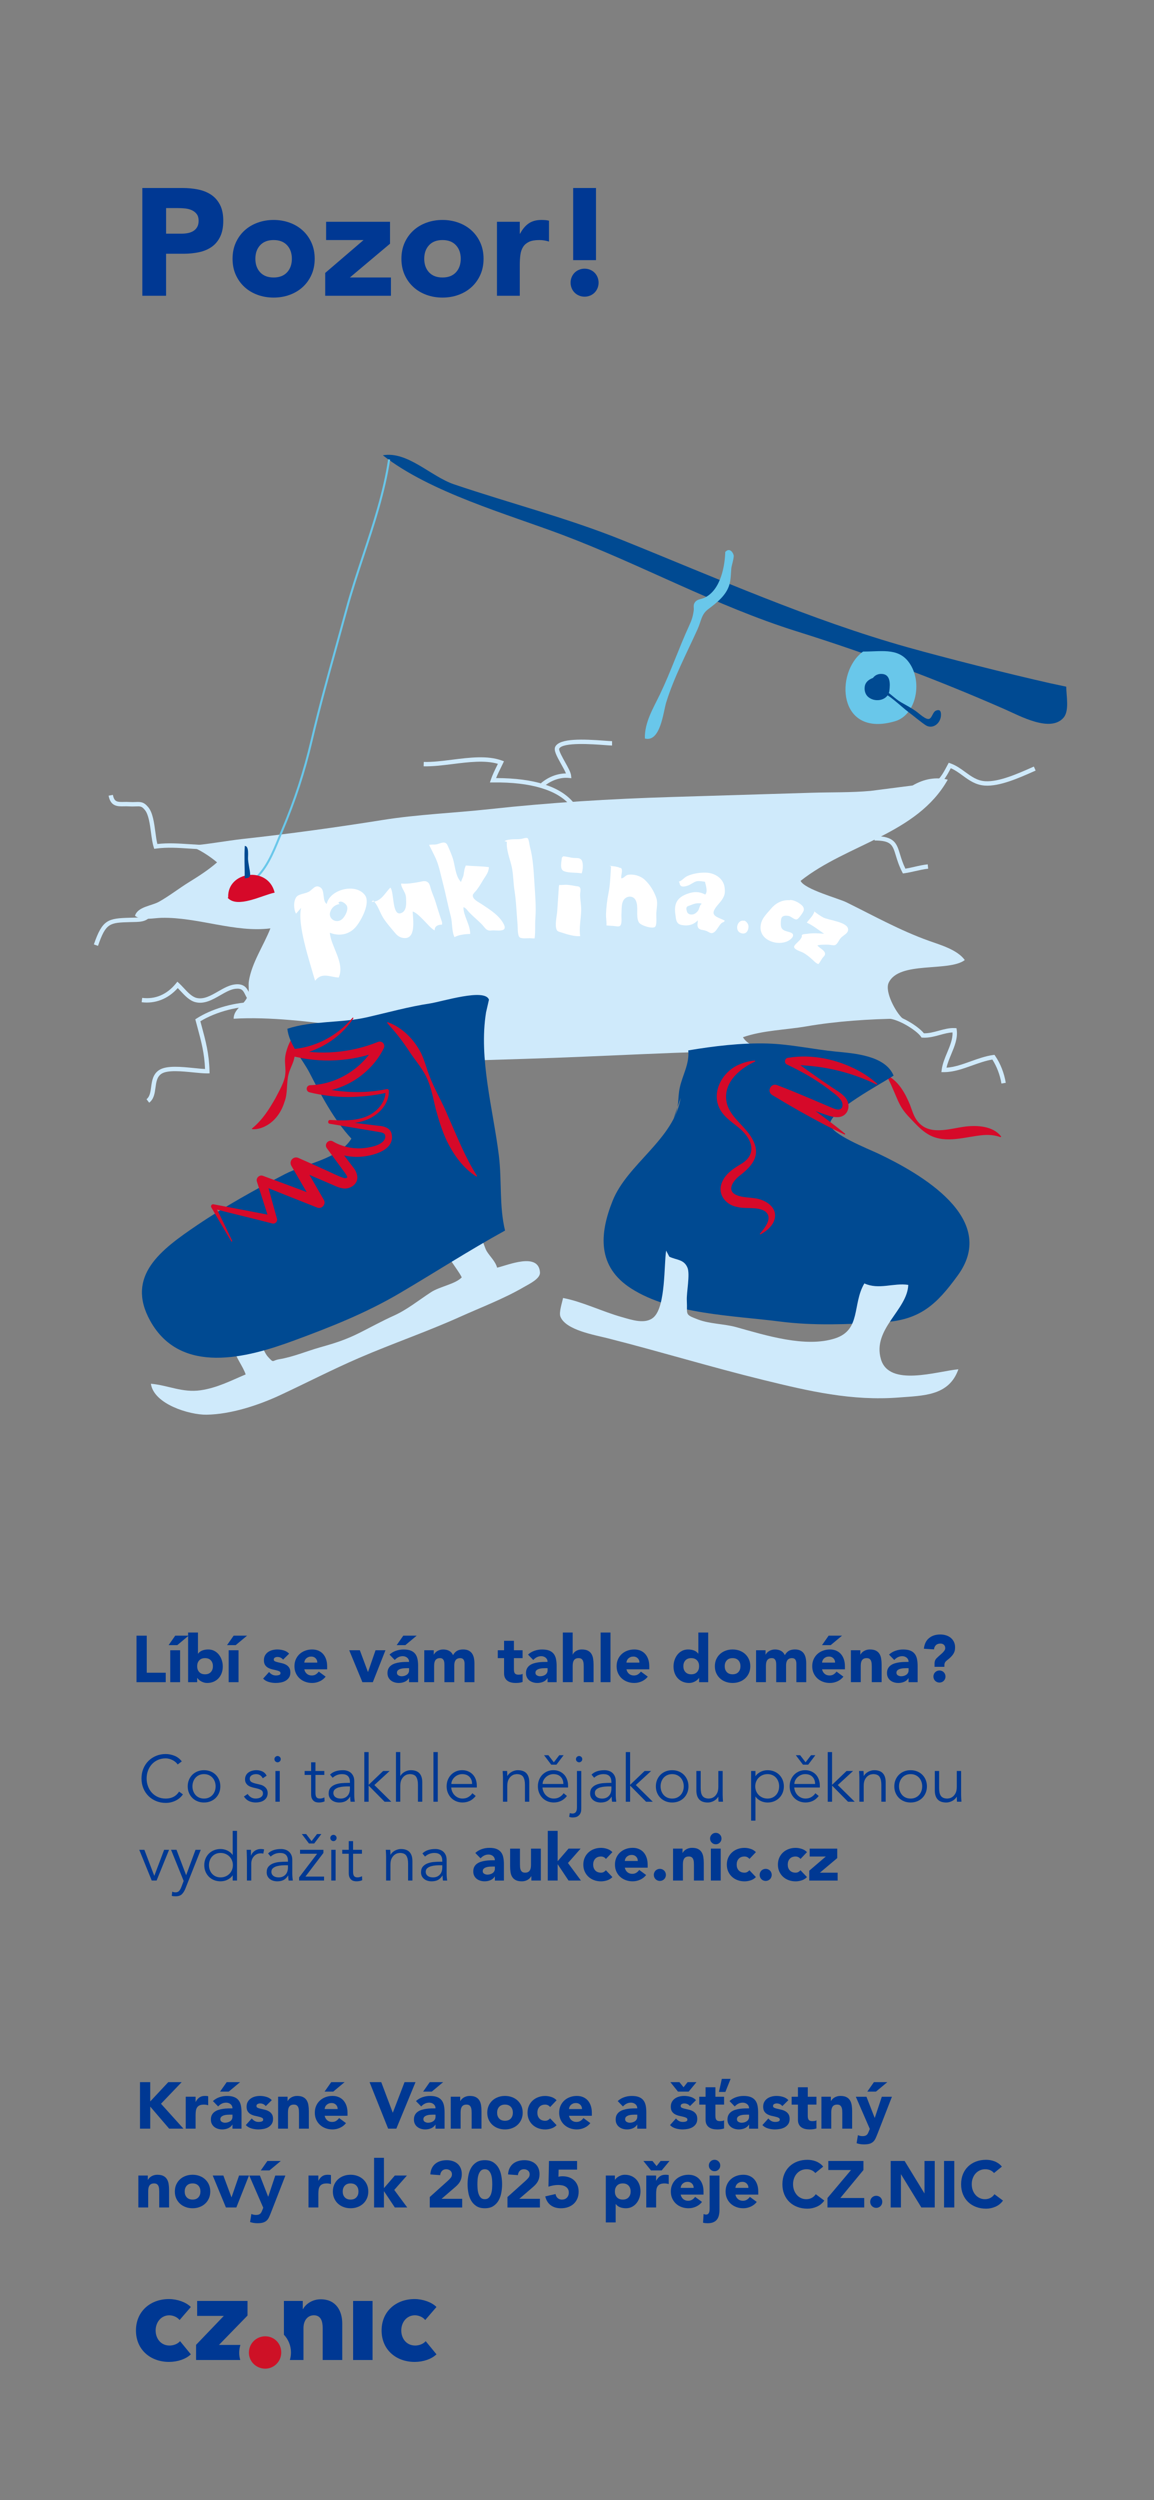 <?xml version="1.0" encoding="UTF-8"?>
<svg id="Vrstva_1" data-name="Vrstva 1" xmlns="http://www.w3.org/2000/svg" viewBox="0 0 1125 2436">
  <rect x="0" y="0" width="1125" height="2436" fill="#808080" stroke="none"/>
  <defs>
    <style>
      .cls-1 {
        fill: #d60929;
      }

      .cls-2 {
        fill: #003893;
      }

      .cls-3 {
        fill: #fff;
      }

      .cls-4 {
        fill: #cfeafb;
      }

      .cls-5 {
        fill: #004a92;
      }

      .cls-6 {
        fill: #ce1126;
      }

      .cls-7 {
        fill: #69c7ea;
      }
    </style>
  </defs>
  <g>
    <g>
      <path class="cls-4" d="M877.57,992.49c-29.97.38-61.94,2.45-91.4,7.53-20.53,3.54-42.24,3.77-61.89,10.58,3.92,6.76,12.91,9.73,19.77,12.96-77.69.81-155.36,5.79-233.02,8.15-35.78,1.09-71.57,2.25-107.36,3.25-8.67.24-18.4-.96-26.32,3.33.54-6.68,12.87-23.56,10.03-29.41-3.04-6.27-8.66-3.33-14.79-3.53-12.08-.39-22.92-3.34-34.63-5.02-33.55-4.8-75.52-9.85-110.2-7.73.04-9.71,10.5-13.32,13.73-22.08,1.89-5.13.32-9.76,1.18-14.95,2.95-17.89,14.42-34.34,20.93-51.02-34.61,4.36-70.95-11.08-106.12-10.27-7.75.18-19.45,2.95-25.88-1.96,2.51-8.88,16.15-9.65,23.35-13.68,10.05-5.62,19.56-13.1,29.39-19.17,9.26-5.72,19.17-12.05,27.27-19.24-7.4-6.21-17.86-13.08-27.22-16.16,17.71-1.24,35.53-4.82,53.23-6.76,44.87-4.91,90.42-11.18,135.03-18.31,34.5-5.52,69.68-6.82,104.26-10.59,59.21-6.46,118.26-10.06,177.8-11.86,45.64-1.38,91.28-2.8,136.93-4.15,18.86-.56,38.36-.09,57.14-1.81,13.63-1.75,27.26-3.51,40.9-5.26,11.34-6.59,22.76-8.48,34.26-5.66-30.1,53.37-97.88,62.41-143.47,98.6,3.92,8.28,36.88,17.04,44.62,20.85,26.93,13.28,52.23,27.44,80.56,37.59,11.14,3.99,27.6,8.6,34.89,18.71-15.5,11.82-64.35.65-74.23,22.18-4.04,8.79,7.21,29.28,13.7,34.81"/>
      <path class="cls-3" d="M794.16,887.05c-.64,4.53-5.06,8.38-7.64,11.89,5.86,2.65,11.49,7.2,16.91,10.88-5.43-.48-11.35-.81-16.64.06-1.16.19-3.98.12-4.85,1.02-.64.66-.02,1.47-.44,2.25-.61,1.13-1.11,2.01-2.13,3.14-1,1.12-5.25,4.67-5.25,6.12,0,2.95,6.52,4.58,8.61,5.7,3.91,2.11,7,4.79,10.24,7.8,1.45,1.34,2.95,2.91,4.89,3.44,1.55-1.8,2.44-3.74,3.8-5.72.95-1.39,2.78-2.54,2.66-4.44-.21-3.31-5.58-5.49-7.5-8,2.76-.96,7.68-.74,10.82-.74,1.58,0,4.97.99,6.49.36,2.31-.95,3.75-4.96,5.49-6.87,2.46-2.7,7.23-4.42,7.19-8.24-.07-7.42-18.81-8.97-24.19-11.74-2.93-1.51-6.25-3.89-8.57-5.74"/>
      <path class="cls-3" d="M363.77,877.31c4.59,4.4,6.53,11.84,9.91,17.14,3.17,4.96,7.75,10.13,11.56,14.69,1.94,2.32,4.18,4.01,7.15,4.62,13.8,2.82,10.16-18.16,9.9-25.63,3.6.87,8.76,6.51,11.29,9.04,2.98,2.99,6.59,7.46,10.13,9.39-.04-4.19,3.25-5.72,7.1-5.6.56-1.79-.29-3.63-.86-5.34-1.92-5.72-3.72-11.32-5.44-17.11-1.27-4.26-3.24-8.15-4.5-12.42-.52-1.76-.98-4.42-2.3-5.84-2.55-2.74-5.51-1.55-8.98-.9-5.43,1.01-12.12,2.12-17.61,1.52-.25,1.64.61,3.4,1.35,4.87,2.02,4.01,3.23,5.38,3.39,9.77.17,4.41.82,12.07-4.79,14.15-9.19,3.4-6.59-20.7-10.54-24.83-5.49,5.46-9.09,14.03-18.34,13.86"/>
      <path class="cls-3" d="M418.47,823.55c1.81,3.47,3.48,7.04,5.25,10.54,4.13,8.2,5.57,16.93,7.89,25.73,2.9,11,4.97,22.18,7.87,33.13,1.69,6.37.71,14.18,3.61,20.17,3.87-2.33,10.81-3.09,15.28-3.11.12-9.01-6.55-17.31-6.61-26.11,2.36.58,3.81,3.12,5.39,4.77,3.79,3.97,8,7.45,11.86,11.22,4.03,3.94,4.71,7.45,10.23,6.7,4.41-.6,16.28,2.55,11.81-6.22-4.37-8.58-13.81-14.28-21.49-19.41-2.9-1.94-9.41-4.89-8.59-8.99.25-1.27,2.7-3.52,3.5-4.55,2.46-3.19,4.31-6.27,6.35-9.73,2.62-4.44,5.68-7.59,5.76-12.81-7.39-.97-14.98-.88-22.41-1.57-1.59,3.21-1.65,5.78-2.26,9.19-.44,2.46-1.99,4.57-2.46,6.89-5.75-5.69-5.71-16.51-8.28-23.84-1.23-3.51-2.66-7.04-4.23-10.43-.94-2.05-1.44-3.79-3.79-4.16-2.41-.37-5.66,1.54-8.18,1.83-2.13.24-5.04-.05-6.76.45"/>
      <path class="cls-3" d="M494.14,820.28c-.79,7.5,3.06,16.82,4.66,23.94,1.73,7.71,1.51,15.45,2.74,23.22,1.76,11.13,2.04,22.46,3.04,33.66.27,3.02-.22,10.68,2.21,12.31,2.17,1.45,7.79.56,10.51.75,1.28.09,2.65.23,3.86.14.94-6.2.29-13,.75-19.3.81-11.06-.1-22.1-.83-33.12-.8-12.06-1.28-25.02-4.44-36.69-.43-1.6-1.05-7.42-2.21-8.41-1.21-1.03-4.78.37-6.03.57-3.02.5-5.83.25-8.81.42-2.27.13-5.75.47-7.75,1.78"/>
      <path class="cls-3" d="M544.85,863.63c-.54,8.05-1.08,16.1-1.62,24.16-.3,4.43-2.73,14.3-.34,18.52.84,1.49,3.2,1.8,5.05,2.44,5.24,1.8,12.24,3.78,17.67,3.39-1.24-8.16.74-16.77.97-24.95.15-5.22-.99-10.26-1.05-15.42-.02-1.59.8-4.81.17-6.3-.84-1.99-1.8-1.69-4.18-2.1-3.03-.52-5.91-1.08-8.99-1.28-2.47-.16-4.93.45-7.28.1"/>
      <path class="cls-3" d="M547.71,835.74c-.28,4.38-2.5,11.47,2.41,13.21,4.98,1.77,11.59.99,16.88,2.02,1.4-3.2,2-11.31-.67-13.68-1.91-1.7-4.63-1.14-7.16-1.36-3.46-.3-6.71-1.47-10.19-1.58"/>
      <path class="cls-3" d="M595.66,844.21c-.59,8.77-.75,17.61-2.49,26.24-1.31,6.48-2.09,13.29-2.36,19.91-.16,3.85.63,7.46.42,11.33,2.31.27,4.66.35,6.98.51,3,.2,5.68,1.38,6.94-1.04,1.29-2.49.5-7.79.69-10.59.26-3.86-.13-8.8,1.46-12.43,2.33-5.32,9.84-6.41,12.52-.76,3.04,6.42-.27,15.03,2.9,21.17,1.71,3.3,13.69,6.83,15.94,4.46,1.98-2.08.98-10.6,1.17-13.52.32-4.75,1.55-10.04-.02-14.61-2.29-6.67-6.31-13.17-11.51-17.9-4-3.63-10.73-5.61-16.22-4.58-2.41.45-3.82,3.26-6.29,3.45-.84-2.58,1.6-7.4-.07-9.71-.69-.95-.78-.2-1.89-.76-2.37-1.18-7.05-1.45-9.88-1.86"/>
      <path class="cls-3" d="M725.34,897.2c-6.76-1.82-10.24,10.97-1.61,12.31,3.88.6,5.9-2.91,5.96-6.54.05-2.58-1.8-4.99-4.04-6.05"/>
      <path class="cls-3" d="M769.75,877.16c-7.2-.66-13.63,2.91-18.07,8.17-4.8,5.7-10.13,10.32-10.27,18.24-.23,12.99,16.83,18.34,26.83,13.24,3.58-1.82,7.74-6.35,2.29-8.3-3.84-1.37-8.6-1.49-9.22-6.43-.23-1.89-.19-5.9.49-7.56,1.02-2.51,3.99-2.55,6.8-2.12,2.95.45,6.06,4.41,8.58,3.24,1.68-.78,6.07-6.95,6.39-8.73.43-2.42-.91-4.16-2.78-5.64-2.83-2.24-7.03-4.45-10.73-4.4"/>
      <path class="cls-3" d="M347.09,902.85c5.1-6.09,14.3-23.07,8.68-30.66-9.11-12.3-34.51-5.38-37.26,8.58-4.56-2.96-1.54-13.07-6.06-16.04-5.24-3.46-7.45,2.14-11.75,4.31-3.4,1.72-9.5,2.1-11.61,4.76-3.17,3.99-2.9,12.28-.49,16.43l4.98-5.66c-3.94,16.01,7.96,51.37,13.58,71.03,6.69-8.62,14.3-3.61,23.01-3.14,6.4-13.94-7.6-30.12-8.64-43.67,9.32,3.73,19.03,1.87,25.56-5.93ZM321.85,888.78c1.32-4.38,4.61-7.25,9.19-7.94l-1.21-1.17c2.02-3.26,7.64.76,8.52,3.43,1.37,4.13-2.74,11.7-6.4,13.54-5.54,2.79-11.87-2.02-10.1-7.87Z"/>
      <path class="cls-3" d="M695.65,888.6c.65-3.86,5.75-8.42,7.9-11.56,3.07-4.5,3.46-6.95,2.87-12.2-.99-8.71-9.2-14.25-18.01-14.58-5.99-.22-13.1.84-18.54,3.4-2.99,1.41-5.26,4.67-8.23,5.44l.82.94c.32,4.97,4.69,3.99,8.2,2.79,2.83-.97,5.59-3.49,8.4-4.16,2.44-.59,5.73.17,8.18.43.77,3.32,3.02,9.76.25,12.49-5.98-3.15-11.24-2.98-17.58-.66-9.64,3.54-12.85,9.28-11.6,19.22.76,6.03.69,10.25,6.79,11.22,6.37,1.01,10.98-.42,15.21-4.64-.06,2.22-.9,5.03.24,7.02,1.53,2.67,4.64,2.03,7.54,3.11,3.66,1.36,4.69,3.48,7.87,1.59,2.6-1.54,4.91-6.7,7.25-8.87,1.47-1.37,2.68-.74,3.3-2.56-3.92-2.38-11.66-3.68-10.86-8.41ZM680.74,887.02c-.76,1.25-2.67,3.02-4.03,3.56-2.27.92-5.69.69-6.79-1.83-.33-.74-.89-2.8-.8-3.62.24-2.17,1.45-2.15,3.58-2.98,4-1.57,5.8-2.31,10.08-2.02l1.51.54c-1.93.23-2.66,4.88-3.56,6.35Z"/>
      <path class="cls-4" d="M203.22,827.62c-6.32,0-12.68-.42-18.84-.83-10.59-.71-21.54-1.44-32.24.02l-1.78.24-.55-1.71c-1.21-3.8-1.88-8.78-2.58-14.04-1.1-8.24-2.35-17.59-5.92-22-3.08-3.81-4.43-3.75-8.89-3.59-1.78.07-4,.15-6.78-.03-1.63-.11-3.22-.07-4.74-.04-6.12.15-13.06.27-15.03-10.37l4.2-.78c1.31,7.07,4.47,6.97,10.74,6.87,1.64-.04,3.35-.07,5.1.05,2.56.16,4.57.09,6.35.03,4.79-.18,7.94-.29,12.37,5.17,4.33,5.35,5.6,14.89,6.84,24.12.57,4.29,1.12,8.38,1.94,11.61,10.52-1.19,21.05-.5,31.26.18,6.62.44,13.5.92,20.15.82l.05,4.27c-.55,0-1.1,0-1.65,0Z"/>
      <path class="cls-4" d="M555.98,784.9c-12.3-15.07-38.42-23.03-75.38-22.52l-3,.03.96-2.85c1.53-4.53,3.67-8.89,5.74-13.1.37-.75.73-1.49,1.09-2.23-12.57-3.71-28.59-1.72-44.11.22-10.07,1.26-19.6,2.42-28.29,2.2l.12-4.27c8.38.23,17.74-.93,27.64-2.17,16.96-2.12,34.51-4.31,48.35.75l2.19.8-1,2.12c-.69,1.48-1.43,2.97-2.17,4.47-1.57,3.18-3.17,6.45-4.48,9.75,37.22.09,62.67,8.2,75.64,24.1l-3.31,2.7Z"/>
      <path class="cls-4" d="M976.27,1055.71c-1.36-8.27-4.56-16.7-8.85-23.35-6.52,1.07-13.19,3.45-19.64,5.76-8.95,3.2-18.2,6.51-27.45,6.51h-2.6s.32-2.42.32-2.42c.76-5.72,3.09-11.3,5.33-16.69,2.81-6.74,5.47-13.13,5.22-19.56-3.91.13-7.96,1.23-12.22,2.4-5.45,1.49-11.13,3.05-16.96,2.64l-1.04-.07-.59-.87c-4.09-6.04-22.25-17.46-32.22-17.63l.08-4.27c11.03.2,29.35,11.5,35.03,18.62,4.86.1,9.8-1.24,14.59-2.54,5.05-1.38,10.27-2.82,15.43-2.52l1.77.1.23,1.77c1.06,8.19-2.21,16.02-5.36,23.59-1.87,4.5-3.66,8.8-4.6,13.11,7.71-.49,15.46-3.26,23.61-6.18,7.1-2.54,14.44-5.17,21.82-6.17l1.31-.18.74,1.09c5.08,7.41,8.73,16.71,10.28,26.18l-4.21.69Z"/>
      <path class="cls-4" d="M880.23,851.06l-.7-1.35c-3.21-6.27-4.87-11.72-6.21-16.11-3.15-10.36-4.46-14.64-20.75-14.66v-4.27c19.46.02,21.59,7.05,24.83,17.69,1.25,4.09,2.65,8.69,5.24,14.03,2.94-.49,5.91-1.16,8.78-1.82,4.2-.96,8.55-1.95,12.99-2.41l.43,4.25c-4.17.43-8.39,1.39-12.47,2.32-3.46.79-7.04,1.61-10.65,2.12l-1.51.21Z"/>
      <path class="cls-4" d="M909.1,766.88l-.26-4.27c5.96-.36,10.89-9.72,14.16-15.9l1.88-3.52,1.73.61c5.53,1.97,10.02,5.24,14.37,8.41,5.96,4.35,11.59,8.46,19.47,8.96,13.34.85,31.9-7.4,45.46-13.41l1.97-.87,1.73,3.91-1.96.87c-14.75,6.54-33.1,14.67-47.46,13.77-9.13-.57-15.53-5.25-21.72-9.77-3.78-2.76-7.38-5.38-11.57-7.17l-.11.21c-3.93,7.46-9.32,17.67-17.67,18.17Z"/>
      <path class="cls-4" d="M145.42,1074.41l-2.59-3.4c3.24-2.47,3.85-7.02,4.5-11.84.8-5.92,1.71-12.63,7.83-16.59,7.16-4.64,21.46-3.19,34.08-1.92,3.93.4,7.69.78,10.66.88-.64-15.55-3.74-26.99-7.61-41.31l-1.9-7.07,1.31-.84c14.02-9.03,34.82-15.21,52.12-15.82-2.27-2.3-3.55-4.88-4.67-7.13-2.12-4.27-3.28-6.59-9.51-5.98-4.73.5-9.64,3.31-14.83,6.29-7.61,4.36-15.47,8.88-24.12,6.82-5.83-1.39-10.57-6.49-14.76-11-.9-.97-1.78-1.91-2.63-2.78-9.44,10.58-21.88,15.45-35.21,13.8l.53-4.24c12.74,1.57,24.1-3.26,32.87-14.02l1.42-1.75,1.67,1.51c1.43,1.3,2.92,2.9,4.48,4.57,3.78,4.06,8.06,8.67,12.62,9.75,7,1.67,13.81-2.24,21-6.37,5.35-3.07,10.88-6.25,16.51-6.84,9.18-.98,11.62,3.97,13.78,8.33,1.74,3.51,3.55,7.14,8.94,9.28l12.73,5.06-13.66-.94c-17.11-1.21-40.21,4.77-55.65,14.22l1.09,4.04c4.13,15.27,7.4,27.33,7.84,44.54l.05,2.15-2.15.05c-3.48.03-8.03-.39-13.34-.93-11.33-1.14-25.43-2.57-31.33,1.25-4.47,2.89-5.17,8.08-5.91,13.58-.74,5.47-1.5,11.12-6.15,14.66Z"/>
      <path class="cls-4" d="M95.54,921.59l-4.04-1.39c8.36-24.35,13.77-25.42,35.32-26.02l2.74-.06c9.08-.18,12.83-.25,16.98-8.85l3.85,1.86c-5.29,10.96-11.44,11.08-20.75,11.26l-2.7.06c-20.06.56-23.68.66-31.4,23.14Z"/>
      <path class="cls-4" d="M530.11,766.37l-2.79-3.24c7.04-6.06,15.97-9.51,24.42-9.54-1.01-2.52-2.91-5.89-4.63-8.97-4.73-8.44-7.55-13.79-5.75-17.16,4.41-8.31,27.22-7.33,48.23-5.76,3.24.24,5.75.43,7.09.43v4.27c-1.39,0-4.02-.19-7.4-.45-11.12-.83-40.66-3.04-44.14,3.5-.7,1.64,3.47,9.07,5.71,13.07,2.85,5.1,5.55,9.91,5.88,13.11l.27,2.6-2.6-.25c-8.13-.81-17.24,2.33-24.27,8.38Z"/>
    </g>
    <g>
      <path class="cls-1" d="M865.47,1048.17c10.85,5.67,17.13,17.38,21.64,28.23,2,5.31,3.52,11.04,7,15.58,11.37,15.06,30.97,7.76,46.71,5.71,11.72-1.43,27.01-.68,35.02,9.43.3.39-.11,1.01-.6.81-5.65-2-11.01-2.35-16.42-1.98-17.13,1.35-36.35,8.79-52.87-.1-5.72-3.12-10.12-7.43-14.31-11.75-4.15-4.36-8.66-8.76-12.02-13.84-3.26-4.94-5.31-10.38-7.63-15.7,0,0-3.38-7.79-3.38-7.79-1.19-2.58-2.46-5.15-3.85-7.87-.23-.42.25-.96.7-.73h0Z"/>
      <path class="cls-1" d="M289.34,1007.57c-.16,9.21-.74,17.56-3.2,26.24-1.41,4.21-3.7,8.36-4.77,12.7-2.35,8.82-.64,18.58-4.09,27.29-2.81,9.21-8.63,17.88-17.22,22.74-4.28,2.46-9.17,4.01-14.01,3.69-.3-.02-.52-.27-.51-.57,10.6-8.83,16.45-18.29,22.95-29.59,3.45-6.91,9.3-16.25,9.67-24.12.46-4.42-.46-9.05-.32-13.6.15-4.58,1.44-9.01,3.06-13.29,1.71-4.29,4-8.49,7.51-11.88.33-.33.95-.08.93.39h0Z"/>
      <path class="cls-4" d="M228.02,1314.67c2.22,8.74,8.61,16.17,11.48,24.48-14.65,6.17-27.78,13.1-43.95,15.45-17.75,2.57-31.66-4.9-48.44-6.37,2.77,19.9,37.56,30.41,54.21,30.17,23.66-.34,50.53-9.16,71.65-18.99,25.96-12.09,50.82-24.97,77.13-36.33,32.55-14.05,66.16-25.54,98.48-40.09,20.12-9.06,42.74-17.64,61.84-28.78,5.56-3.24,16.4-8.25,15.99-14.47-1.33-20.02-31.5-6.92-41.78-4.59-1.76-6.4-6.92-10.7-10.26-16.25-1.98-3.29-3.94-12.14-6.84-14.62-6.89-5.89-24.95,6.67-34.32,8.41-.37,9.22,12.89,23.49,16.94,31.9-6.22,6.59-21.21,8.78-29.95,14.44-11.93,7.74-23.23,17.02-36.22,22.85-11.33,5.09-22.29,11.14-33.29,16.67-13.37,6.72-23.8,10.04-38.34,14.13-13.41,3.78-26.38,9.41-40.22,11.7-7.19,1.19-4.81,4.25-10.84-2.3-3.31-3.59-5.09-9.6-7.6-13.63"/>
      <path class="cls-5" d="M473.84,986.38c-7.31,45.18,6.96,94.77,12.5,139.57,3,24.25.26,49.49,6.02,73.03-34.93,19.22-68.25,40.73-102.43,60.86-33.25,19.58-67.53,33.13-103.98,46.53-44.69,16.43-109.79,34.14-139.51-19.42-24.38-43.93,10.92-69.64,45.8-93.26,26.74-18.11,56.97-34.91,85.71-49.8,19.28-9.98,52.48-14.62,64.62-34.48-17.05-18.31-29.47-42.18-40.88-64.25-6.69-12.95-20.2-27.85-21.53-42.83,24.35-8,52.61-5.4,77.92-11.22,20.37-4.69,40.52-10.28,61.03-13.39,11.82-1.79,53.78-15.13,57.56-3.67"/>
      <path class="cls-1" d="M344.43,992.25c-13.26,20.11-35.95,33.63-60.01,36.33l.48-6.25c27.74,6.04,57.36,3.5,83.62-7.17,2.27-.93,4.87.16,5.8,2.44.51,1.25.41,2.59-.16,3.71-3.29,6.63-7.55,12.76-12.62,18.09-15.04,16.07-36.93,25.64-58.98,24.98,0,0,.94-6.93.94-6.93,17.72,5.34,36.55,7.5,55.08,6.25,6.2-.47,12.38-1.32,18.5-2.54.92-.21,1.83.38,2.01,1.31.52,13.19-9.96,23.9-21.45,28.53-11.44,4.49-23.95,4.23-35.94,3.96l.34-3.74,31.39,3.81,15.7,1.88c4.71.23,10.87,1.85,12.46,7.14,4.26,15.99-16.55,21.76-28.61,22.9-11.29,1.07-22.88-1.42-32.95-6.95l5.91-6.67,15.17,19.85c3.06,4.39,6.41,6.9,7.23,13.23.81,7.71-7.83,12.96-14.67,11.35-4.74-.82-8.7-3.19-12.82-4.79-11.12-4.81-23.37-10-34.37-14.92l6.83-7.64c5.64,9.56,16.84,28.95,22.34,38.6,2.61,4.17-1.97,9.47-6.45,7.56,0,0-28.03-11.08-28.03-11.08l-27.97-11.25,6.02-5.58,10.76,38.63c.98,2.7-1.71,5.57-4.46,4.8-16.99-4.49-41.39-10.15-58.15-14.64,0,0,2.27-3,2.27-3,5.59,11.52,11.29,22.98,16.75,34.57.3.53-.61,1.03-.89.48-6.63-10.97-13.02-22.06-19.51-33.09-.89-1.45.46-3.37,2.11-3.03,17,3.27,41.8,7.91,59.06,11.3,0,0-4.46,4.8-4.46,4.8l-12.24-38.19c-1.23-3.48,2.5-6.99,5.88-5.63,14.2,5.17,42.51,15.75,56.65,21.09,0,0-6.44,7.56-6.44,7.56l-11.35-19.19-11.2-19.28c-1.5-2.57-.63-5.87,1.94-7.37,1.54-.9,3.37-.93,4.89-.27,7.62,3.36,15.23,6.74,22.8,10.2,5.55,2.3,16.76,8.08,21.76,9.46,1.22.27,2.33.13,3.11-.57,0,0,.06-.04.05-.23.17-1.44-4.1-6.65-5.1-8.12-.06-.08-14.79-20.14-14.84-20.21-2.92-3.96,1.83-9.08,5.97-6.6,8.25,4.88,18.11,7.22,27.84,6.72,7.21-.54,21.28-2.64,23.11-10.29.62-4.86-2.7-5.02-7.23-5.81-9.82-1.66-36.6-6.11-46.78-7.79-2.35-.3-2.01-3.87.34-3.74,11.65.57,23.69,1.16,34.67-3.1,10.26-3.91,19.75-13.78,19.25-25.23,0,0,2.04,1.58,2.04,1.58-12.43,2.89-25.2,4.33-37.97,4.38-12.8.02-25.65-1.49-38.18-4.57-1.89-.46-3.04-2.37-2.58-4.25.4-1.64,1.9-2.72,3.51-2.68,26.24-.81,51.56-16.72,63.62-40.02,0,0,5.64,6.14,5.64,6.14-28.03,11.08-59.52,12.87-88.59,5.03-3.41-.87-2.91-6.03.62-6.21,23.03-1.41,44.92-12.83,59.75-30.61.37-.45,1.17.07.81.6h0Z"/>
      <path class="cls-5" d="M663.57,1069.71c-6.45,40.33-51.89,64.15-66.35,100.29-13.01,32.52-14.99,64.26,18.14,85.46,39.32,25.17,99.52,26.33,144.72,32.14,33.3,4.28,66.45,2.75,99.88.84,36.62-2.1,52.75-16.81,73.86-45.92,40.23-55.47-37-99.23-77.64-118.53-9.79-4.65-46.33-18.92-46.89-28.73-.72-12.67,50.86-39.84,61.85-47.25-8.15-19.58-38.09-21.62-56.04-23.38-22.2-2.17-44.36-7.23-66.76-7.89-25.6-.75-52.69,2.55-77.35,6.7,1.22,13.57-5.69,23.96-8.35,36.54-2.28,10.75-.09,18.63-5.93,29.76"/>
      <path class="cls-4" d="M649.4,1218.52c-2.16,13.62-.39,53.82-11.92,64.71-8.05,7.6-21.74,2.73-31.46,0-18.66-5.23-39.05-15.23-57.14-18.55-.75,4.22-4.18,13.93-2.55,18.15,5.06,13.12,33.41,17.88,45.72,21,50.93,12.91,101.36,28.29,152.42,40.8,44.28,10.85,86.05,20.59,131.82,17,23.68-1.86,48.86-1.38,58.01-27.49-20.84,1.92-67.58,17.59-75.53-9.86-8.54-29.49,25.79-47.87,26.68-72.37-14.35-2.2-28.57,5.06-42.8-1.43-11.93,20.1-2.95,45.19-28.44,53.52-28.93,9.45-68.24-3.07-96.44-10.9-11.7-3.25-25.91-3.12-37.14-7.4-13.7-5.22-10.3-4.33-11.07-18.56-.42-7.8,3.35-25.46.63-32.01-3.41-8.19-10.56-7.27-17.69-10.69"/>
      <path class="cls-1" d="M854.55,1056.75c-26.62-13.11-55.76-19.29-85.33-19.12,0,0,1.51-6.57,1.51-6.57,12.67,9,25.26,18.42,38.19,26.96,4.83,3.5,11.54,6.8,15.42,11.7,5.8,7.1,2.52,18.53-7.67,18.78-4.06.13-7.5-.97-10.54-1.99l-17.55-6.18c-11.68-4.19-23.37-8.33-34.88-12.97l4.83-9.61c22.42,14.63,44.47,29.85,65.24,46.79.45.34-.02,1.13-.54.86-6.12-2.8-12.12-5.81-18.07-8.89-17.82-9.24-35.25-19.17-52.38-29.6-5.5-3.41-1.34-11.9,4.7-9.66,11.66,4.37,23.12,9.23,34.6,14.06l17.12,7.3c3.92,1.57,9.3,4.49,11.69.4.78-1.74.6-4.35-.68-6.48-2.91-4.75-8.75-8.26-13.17-11.85-12.31-9.26-26.03-16.92-39.9-23.51-3.27-1.6-2.08-6.49,1.51-6.57,23.02-3.72,47.09,1.43,67.57,12.24,6.8,3.63,13.2,7.98,18.89,13.08.41.38-.04,1.1-.56.84h0Z"/>
      <path class="cls-1" d="M735.99,1034.34c-16.64,7.62-32.38,22.52-27.16,41.62,4.21,14.16,19.47,22.4,25.64,35.83,7.55,15.44-2.92,25.79-14.29,34.38-4.72,3.96-11.17,12.33-4.37,17.08,5.36,3.48,12.92,3.23,19.23,4.18,12.28,1.23,26.04,10.69,18.35,24.66-3.06,4.96-7.43,8-11.83,10.59-.24.14-.56.06-.7-.18-.11-.19-.08-.43.06-.6,5.05-5.95,12.85-15.54,4.97-21.65-7.54-4.94-18.89-1.93-27.66-4.37-10.63-1.96-18.85-12.14-14.71-23.06,3.05-8.43,10.42-13.54,17.56-17.9,15.96-8.6,13.82-22.2,2.06-33.59-7.64-7.14-17.47-12.01-22.19-22.36-7.26-16.39,4.21-35.39,19.65-41.73,4.85-2.19,9.98-3.48,15.12-3.87.55-.06.76.75.27.97h0Z"/>
      <path class="cls-1" d="M378.13,996.01c14.32,5.18,25.76,17.03,32.54,30.47,3.25,6.84,5.04,14.21,7.68,21.06,5.1,13.74,12.94,26.4,18.4,40.01,8.63,19.17,16.59,40.01,28.17,57.98.3.43-.28,1.02-.72.71-12.79-8.1-21.99-21.11-28.57-34.5-4.78-10.15-7.97-20.75-10.92-31.47-2.58-10.61-4.38-21.64-9.35-31.44-4.86-9.74-12.28-17.68-17.93-26.83-2.75-4.05-6.27-8.92-9.3-12.77-3.37-4.26-6.97-8.24-10.56-12.38-.36-.36.06-1.05.55-.85h0Z"/>
    </g>
  </g>
  <g>
    <path class="cls-2" d="M138.76,183.17h39.01c5.44,0,10.58.5,15.42,1.48,4.84.99,9.07,2.7,12.68,5.12,3.61,2.42,6.47,5.69,8.6,9.79,2.12,4.1,3.19,9.27,3.19,15.5s-.99,11.27-2.96,15.42c-1.98,4.15-4.7,7.47-8.16,9.94-3.46,2.47-7.56,4.23-12.31,5.26-4.75,1.04-9.89,1.56-15.42,1.56h-16.91v40.93h-23.14v-105ZM161.9,227.66h15.42c2.08,0,4.08-.2,6.01-.59,1.93-.39,3.66-1.06,5.19-2,1.53-.94,2.77-2.22,3.71-3.86.94-1.63,1.41-3.68,1.41-6.15,0-2.67-.62-4.82-1.85-6.45-1.24-1.63-2.82-2.89-4.75-3.78-1.93-.89-4.08-1.46-6.45-1.71-2.37-.25-4.65-.37-6.82-.37h-11.86v24.92Z"/>
    <path class="cls-2" d="M226.71,252.13c0-5.73,1.04-10.92,3.11-15.57,2.08-4.65,4.92-8.62,8.53-11.94,3.61-3.31,7.86-5.86,12.75-7.64,4.89-1.78,10.11-2.67,15.65-2.67s10.75.89,15.65,2.67c4.89,1.78,9.14,4.33,12.75,7.64,3.61,3.31,6.45,7.29,8.53,11.94,2.08,4.65,3.11,9.84,3.11,15.57s-1.04,10.93-3.11,15.57c-2.08,4.65-4.92,8.63-8.53,11.94-3.61,3.31-7.86,5.86-12.75,7.64-4.89,1.78-10.11,2.67-15.65,2.67s-10.75-.89-15.65-2.67c-4.89-1.78-9.15-4.32-12.75-7.64-3.61-3.31-6.45-7.29-8.53-11.94-2.08-4.65-3.11-9.84-3.11-15.57ZM248.95,252.13c0,5.44,1.56,9.84,4.67,13.2,3.11,3.36,7.49,5.04,13.12,5.04s10.01-1.68,13.12-5.04c3.12-3.36,4.67-7.76,4.67-13.2s-1.56-9.84-4.67-13.2c-3.11-3.36-7.49-5.04-13.12-5.04s-10.01,1.68-13.12,5.04c-3.12,3.36-4.67,7.76-4.67,13.2Z"/>
    <path class="cls-2" d="M317.03,265.93l37.38-32.04h-36.48v-17.8h62.29v21.36l-39.15,32.92h40.04v17.8h-64.07v-22.25Z"/>
    <path class="cls-2" d="M391.33,252.13c0-5.73,1.04-10.92,3.11-15.57,2.08-4.65,4.92-8.62,8.53-11.94,3.61-3.31,7.86-5.86,12.75-7.64,4.89-1.78,10.11-2.67,15.65-2.67s10.75.89,15.65,2.67c4.89,1.78,9.14,4.33,12.75,7.64,3.61,3.31,6.45,7.29,8.53,11.94,2.08,4.65,3.11,9.84,3.11,15.57s-1.04,10.93-3.11,15.57c-2.08,4.65-4.92,8.63-8.53,11.94-3.61,3.31-7.86,5.86-12.75,7.64-4.89,1.78-10.11,2.67-15.65,2.67s-10.75-.89-15.65-2.67c-4.89-1.78-9.15-4.32-12.75-7.64-3.61-3.31-6.45-7.29-8.53-11.94-2.08-4.65-3.11-9.84-3.11-15.57ZM413.58,252.13c0,5.44,1.56,9.84,4.67,13.2,3.11,3.36,7.49,5.04,13.12,5.04s10.01-1.68,13.12-5.04c3.12-3.36,4.67-7.76,4.67-13.2s-1.56-9.84-4.67-13.2c-3.11-3.36-7.49-5.04-13.12-5.04s-10.01,1.68-13.12,5.04c-3.12,3.36-4.67,7.76-4.67,13.2Z"/>
    <path class="cls-2" d="M484.47,216.09h22.25v11.57h.3c2.37-4.45,5.19-7.79,8.45-10.01,3.26-2.22,7.37-3.34,12.31-3.34,1.28,0,2.57.05,3.86.15,1.28.1,2.47.3,3.56.59v20.32c-1.58-.49-3.14-.86-4.67-1.11-1.54-.25-3.14-.37-4.82-.37-4.25,0-7.62.59-10.09,1.78-2.47,1.19-4.38,2.84-5.71,4.97-1.34,2.13-2.2,4.67-2.6,7.64-.4,2.97-.59,6.23-.59,9.79v30.11h-22.25v-72.08Z"/>
    <path class="cls-2" d="M556.25,275.42c0-1.88.35-3.66,1.04-5.34.69-1.68,1.66-3.14,2.89-4.38,1.24-1.23,2.69-2.2,4.38-2.89,1.68-.69,3.46-1.04,5.34-1.04s3.66.35,5.34,1.04c1.68.69,3.14,1.66,4.38,2.89,1.24,1.24,2.2,2.7,2.89,4.38.69,1.68,1.04,3.46,1.04,5.34s-.35,3.66-1.04,5.34c-.69,1.68-1.66,3.14-2.89,4.38-1.24,1.24-2.7,2.2-4.38,2.89-1.68.69-3.46,1.04-5.34,1.04s-3.66-.35-5.34-1.04c-1.68-.69-3.14-1.65-4.38-2.89-1.24-1.23-2.2-2.69-2.89-4.38-.69-1.68-1.04-3.46-1.04-5.34ZM581.02,253.47h-22.25v-70.3h22.25v70.3Z"/>
  </g>
  <path class="cls-5" d="M1024.53,665.88c-42.63-9.59-102.82-24.86-139.62-35.17-94.53-26.5-187.5-67.95-278.18-104.45-53.89-21.69-109.08-35.73-164.13-54.36-22.66-7.67-45.23-32.53-69.39-28.3,46.27,36.2,121.1,57.18,174.91,77.46,77.17,29.09,149.51,69.28,228.46,94.05,70.59,22.15,136.34,46.72,203.46,76.18,14.1,6.19,44.06,22.84,56.81,7.94,5.78-6.75,2.61-21.29,2.61-30.16"/>
  <path class="cls-7" d="M707.07,536.35c-.17,14.37-4.29,38.82-20.53,46.17-3.57,1.62-7.3,1.1-9.55,5.1-1.32,2.35-.36,4.79-.72,7.35-.79,5.69-1.9,9.11-4.43,14.63-10.12,22.04-17.97,45.08-28.51,66.97-6.69,13.9-15.05,27.32-14.67,43,15.25,3.99,17.98-26.05,20.77-35.08,7.58-24.5,20.05-48.1,30.6-71.42,3.8-8.41,3.49-14.34,10.49-19.61,8.4-6.34,17.59-13.42,20.61-24.08,1.43-5.05,1.33-10.43,1.81-15.64.24-2.67,2.89-10.55,2.25-12.87-1.05-3.82-4.66-7.11-8.12-3.05"/>
  <path class="cls-7" d="M246.48,859.03l-1.14-1.64c12.57-8.76,20.02-27.06,26.01-41.77.96-2.36,1.89-4.64,2.81-6.8,12.55-29.64,21.43-56.79,28.77-88.05,7.37-31.36,16.12-62.88,24.58-93.37,3.12-11.24,6.35-22.87,9.46-34.33,4.69-17.25,10.52-34.87,16.17-51.91,10.12-30.56,20.58-62.15,25.21-93.66l1.98.29c-4.66,31.68-15.15,63.36-25.29,94-5.63,17.02-11.46,34.61-16.13,51.81-3.12,11.47-6.34,23.09-9.47,34.34-8.46,30.47-17.21,61.97-24.57,93.29-7.37,31.38-16.28,58.63-28.88,88.38-.91,2.15-1.84,4.43-2.8,6.78-6.09,14.95-13.67,33.55-26.72,42.65Z"/>
  <path class="cls-1" d="M222.45,874.34c-1.08-25.58,38.96-30.99,45.3-4.62-12.43,2.6-36.28,15.6-45.78,5.06"/>
  <path class="cls-5" d="M238.58,855.44c0-10.36-.59-20.92.05-31.24,4.54.15,2.91,10.3,3.18,13.19.34,3.59,1.09,7.31,1.66,10.88.88,5.55.7,7.36-5.22,7.5"/>
  <path class="cls-7" d="M841.21,634.97c-27.42,19.93-24.82,84.28,31.38,67.75,19.16-5.64,26.36-34.31,15.98-53.41-10.3-18.97-27.61-14.41-46.94-14.47"/>
  <path class="cls-5" d="M857.21,659.12c-6.14.73-13.14,3.33-14.17,9.61-.67,4.1.58,8.23,3.75,10.68,7.12,5.51,19.1,2.75,20.25-6.51.81-6.56,1.08-15.53-6.88-16.23-6.98-.61-10.9,4.38-11.74,10.75"/>
  <path class="cls-5" d="M857.21,673.29c10.05,3.53,20.23,14.37,28.59,20.64,5.37,4.03,10.84,8.77,16.36,12.51,6.86,4.64,15.02-1.46,15.17-9.82.06-3.25-.74-5.91-4.93-4.19-3,1.23-3.7,6.91-6.5,7.97-3.15,1.19-9.55-4.96-12.56-7.13-4.69-3.39-9.86-6.1-14.89-8.97-6.28-3.58-10.85-9.27-17.33-12.46"/>
  <g>
    <path class="cls-2" d="M133.07,1593.7h9.98v36.1h18.5v9.22h-28.48v-45.31Z"/>
    <path class="cls-2" d="M170.83,1593.7h13.06l-11.07,9.22h-8.45l6.46-9.22ZM165.97,1607.91h9.6v31.1h-9.6v-31.1Z"/>
    <path class="cls-2" d="M183.38,1590.63h9.6v20.61h.13c1.11-1.49,2.53-2.55,4.26-3.17,1.73-.62,3.59-.93,5.6-.93,2.22,0,4.2.46,5.95,1.38,1.75.92,3.23,2.14,4.45,3.68,1.22,1.54,2.15,3.3,2.82,5.28.66,1.98.99,4.06.99,6.24,0,2.35-.36,4.5-1.09,6.46-.73,1.96-1.76,3.66-3.1,5.09-1.34,1.43-2.96,2.54-4.83,3.33-1.88.79-3.97,1.18-6.27,1.18-1.11,0-2.16-.15-3.14-.45-.98-.3-1.89-.68-2.72-1.15-.83-.47-1.56-.99-2.18-1.57-.62-.58-1.12-1.14-1.5-1.7h-.13v4.1h-8.83v-48.38ZM192.21,1623.46c0,2.35.67,4.25,2.02,5.7,1.34,1.45,3.23,2.18,5.66,2.18s4.32-.72,5.66-2.18c1.34-1.45,2.02-3.35,2.02-5.7s-.67-4.25-2.02-5.7c-1.34-1.45-3.23-2.18-5.66-2.18s-4.32.73-5.66,2.18c-1.34,1.45-2.02,3.35-2.02,5.7Z"/>
    <path class="cls-2" d="M227.79,1593.7h13.06l-11.07,9.22h-8.45l6.46-9.22ZM222.93,1607.91h9.6v31.1h-9.6v-31.1Z"/>
    <path class="cls-2" d="M275.98,1617.06c-1.41-1.75-3.26-2.62-5.57-2.62-.81,0-1.6.19-2.37.58-.77.38-1.15,1.05-1.15,1.98,0,.77.39,1.33,1.18,1.7.79.36,1.79.68,3.01.96,1.22.28,2.52.58,3.9.9,1.39.32,2.69.82,3.9,1.5,1.22.68,2.22,1.61,3.01,2.78.79,1.17,1.18,2.74,1.18,4.7s-.44,3.66-1.31,4.96c-.88,1.3-2,2.35-3.36,3.14-1.37.79-2.9,1.34-4.61,1.66-1.71.32-3.39.48-5.06.48-2.18,0-4.37-.31-6.59-.93s-4.1-1.72-5.63-3.3l5.82-6.46c.9,1.11,1.89,1.95,2.98,2.53,1.09.58,2.36.86,3.81.86,1.11,0,2.11-.16,3.01-.48.9-.32,1.34-.91,1.34-1.76,0-.81-.39-1.42-1.18-1.82-.79-.41-1.79-.75-3.01-1.02-1.22-.28-2.52-.58-3.9-.9-1.39-.32-2.69-.8-3.9-1.44-1.22-.64-2.22-1.55-3.01-2.72-.79-1.17-1.18-2.74-1.18-4.7,0-1.83.37-3.41,1.12-4.74.75-1.32,1.73-2.41,2.94-3.26s2.61-1.48,4.19-1.89c1.58-.4,3.18-.61,4.8-.61,2.05,0,4.12.3,6.21.9,2.09.6,3.86,1.66,5.31,3.2l-5.89,5.82Z"/>
    <path class="cls-2" d="M317.45,1633.64c-1.54,1.96-3.48,3.48-5.82,4.54-2.35,1.07-4.78,1.6-7.3,1.6s-4.64-.38-6.75-1.15c-2.11-.77-3.95-1.87-5.5-3.3-1.56-1.43-2.78-3.15-3.68-5.15-.9-2-1.34-4.25-1.34-6.72s.45-4.71,1.34-6.72c.9-2,2.12-3.72,3.68-5.15,1.56-1.43,3.39-2.53,5.5-3.3,2.11-.77,4.36-1.15,6.75-1.15,2.22,0,4.23.38,6.05,1.15,1.81.77,3.35,1.87,4.61,3.3,1.26,1.43,2.23,3.15,2.91,5.15.68,2.01,1.02,4.25,1.02,6.72v3.01h-22.27c.38,1.83,1.22,3.3,2.5,4.38,1.28,1.09,2.86,1.63,4.74,1.63,1.58,0,2.91-.35,4-1.06,1.09-.7,2.04-1.61,2.85-2.72l6.72,4.93ZM309.33,1619.94c.04-1.62-.49-3.01-1.6-4.16-1.11-1.15-2.54-1.73-4.29-1.73-1.07,0-2.01.17-2.82.51-.81.34-1.5.78-2.08,1.31-.58.53-1.02,1.15-1.34,1.86-.32.7-.5,1.44-.54,2.21h12.67Z"/>
    <path class="cls-2" d="M340.43,1607.91h10.37l7.87,21.12h.13l7.3-21.12h9.66l-12.29,31.1h-10.18l-12.86-31.1Z"/>
    <path class="cls-2" d="M398.8,1635.11h-.13c-1.07,1.66-2.49,2.86-4.26,3.58s-3.64,1.09-5.6,1.09c-1.45,0-2.85-.2-4.19-.61-1.34-.41-2.53-1.01-3.55-1.82-1.02-.81-1.83-1.81-2.43-3.01s-.9-2.58-.9-4.16c0-1.79.33-3.31.99-4.54.66-1.24,1.56-2.26,2.69-3.07,1.13-.81,2.42-1.44,3.87-1.89,1.45-.45,2.95-.78,4.51-.99,1.56-.21,3.11-.34,4.67-.38,1.56-.04,3-.06,4.32-.06,0-1.71-.61-3.06-1.82-4.06-1.22-1-2.66-1.5-4.32-1.5-1.58,0-3.02.33-4.32.99-1.3.66-2.46,1.57-3.49,2.72l-5.12-5.25c1.79-1.66,3.88-2.91,6.27-3.74,2.39-.83,4.87-1.25,7.42-1.25,2.82,0,5.13.35,6.94,1.06,1.81.7,3.26,1.74,4.35,3.1s1.84,3.04,2.27,5.02c.43,1.98.64,4.28.64,6.88v15.81h-8.83v-3.9ZM393.16,1593.7h13.06l-11.07,9.22h-8.45l6.46-9.22ZM396.43,1625.38c-.73,0-1.63.03-2.72.1-1.09.06-2.13.25-3.14.54-1,.3-1.86.75-2.56,1.34-.7.6-1.06,1.43-1.06,2.5,0,1.15.49,2.01,1.47,2.56s2,.83,3.07.83c.94,0,1.84-.13,2.72-.38.87-.26,1.65-.62,2.34-1.09.68-.47,1.23-1.07,1.63-1.79.4-.72.61-1.58.61-2.56v-2.05h-2.37Z"/>
    <path class="cls-2" d="M413.64,1607.91h9.21v4.22h.13c.3-.6.72-1.19,1.28-1.79s1.22-1.13,1.98-1.6c.77-.47,1.64-.85,2.62-1.15s2.05-.45,3.2-.45c2.18,0,4.11.45,5.79,1.34,1.68.9,2.95,2.3,3.81,4.22,1.11-2,2.45-3.43,4.03-4.29,1.58-.85,3.52-1.28,5.82-1.28,2.09,0,3.85.35,5.28,1.06,1.43.7,2.56,1.66,3.39,2.88s1.43,2.65,1.79,4.29c.36,1.64.54,3.4.54,5.28v18.37h-9.6v-18.11c0-1.45-.31-2.7-.93-3.74-.62-1.04-1.72-1.57-3.3-1.57-1.11,0-2.04.18-2.78.54s-1.34.86-1.79,1.5c-.45.64-.77,1.39-.96,2.24-.19.85-.29,1.75-.29,2.69v16.45h-9.6v-16.45c0-.55-.02-1.24-.06-2.05-.04-.81-.19-1.58-.45-2.3-.26-.73-.67-1.34-1.25-1.86-.58-.51-1.42-.77-2.53-.77-1.24,0-2.24.22-3.01.67-.77.45-1.36,1.05-1.76,1.79-.41.75-.67,1.59-.8,2.53-.13.94-.19,1.92-.19,2.94v15.49h-9.6v-31.1Z"/>
    <path class="cls-2" d="M509.45,1615.59h-8.45v10.37c0,.85.04,1.63.13,2.34.08.7.28,1.31.58,1.82.3.51.76.91,1.38,1.18.62.28,1.44.42,2.46.42.51,0,1.18-.05,2.02-.16s1.46-.35,1.89-.74v8c-1.07.38-2.18.64-3.33.77s-2.28.19-3.39.19c-1.62,0-3.11-.17-4.48-.51-1.37-.34-2.56-.88-3.58-1.63-1.02-.75-1.82-1.72-2.4-2.91-.58-1.19-.87-2.65-.87-4.35v-14.78h-6.14v-7.68h6.14v-9.22h9.6v9.22h8.45v7.68Z"/>
    <path class="cls-2" d="M533.83,1635.11h-.13c-1.07,1.66-2.49,2.86-4.26,3.58-1.77.72-3.64,1.09-5.6,1.09-1.45,0-2.85-.2-4.19-.61-1.34-.41-2.53-1.01-3.55-1.82-1.02-.81-1.84-1.81-2.43-3.01-.6-1.19-.9-2.58-.9-4.16,0-1.79.33-3.31.99-4.54.66-1.24,1.56-2.26,2.69-3.07,1.13-.81,2.42-1.44,3.87-1.89,1.45-.45,2.95-.78,4.51-.99,1.56-.21,3.11-.34,4.67-.38,1.56-.04,3-.06,4.32-.06,0-1.71-.61-3.06-1.82-4.06-1.22-1-2.66-1.5-4.32-1.5s-3.02.33-4.32.99c-1.3.66-2.46,1.57-3.49,2.72l-5.12-5.25c1.79-1.66,3.88-2.91,6.27-3.74,2.39-.83,4.86-1.25,7.42-1.25,2.82,0,5.13.35,6.94,1.06s3.26,1.74,4.35,3.1,1.84,3.04,2.27,5.02c.43,1.98.64,4.28.64,6.88v15.81h-8.83v-3.9ZM531.47,1625.38c-.73,0-1.63.03-2.72.1-1.09.06-2.13.25-3.14.54-1,.3-1.86.75-2.56,1.34-.7.6-1.06,1.43-1.06,2.5,0,1.15.49,2.01,1.47,2.56.98.55,2,.83,3.07.83.94,0,1.84-.13,2.72-.38.87-.26,1.65-.62,2.34-1.09.68-.47,1.23-1.07,1.63-1.79.41-.72.61-1.58.61-2.56v-2.05h-2.37Z"/>
    <path class="cls-2" d="M558.28,1590.63v21.5h.13c.21-.6.58-1.19,1.09-1.79s1.13-1.13,1.86-1.6c.73-.47,1.58-.85,2.56-1.15.98-.3,2.05-.45,3.2-.45,2.43,0,4.39.37,5.89,1.12,1.49.75,2.66,1.78,3.49,3.1.83,1.32,1.4,2.88,1.7,4.67.3,1.79.45,3.73.45,5.82v17.15h-9.6v-15.23c0-.9-.03-1.82-.1-2.78-.06-.96-.26-1.84-.58-2.66-.32-.81-.81-1.47-1.47-1.98s-1.61-.77-2.85-.77-2.24.22-3.01.67c-.77.45-1.35,1.05-1.76,1.79-.41.75-.67,1.59-.8,2.53-.13.94-.19,1.92-.19,2.94v15.49h-9.6v-48.38h9.6Z"/>
    <path class="cls-2" d="M585.54,1590.63h9.6v48.38h-9.6v-48.38Z"/>
    <path class="cls-2" d="M631.5,1633.64c-1.54,1.96-3.48,3.48-5.82,4.54-2.35,1.07-4.78,1.6-7.3,1.6s-4.64-.38-6.75-1.15c-2.11-.77-3.95-1.87-5.5-3.3-1.56-1.43-2.78-3.15-3.68-5.15-.9-2-1.34-4.25-1.34-6.72s.45-4.71,1.34-6.72c.9-2,2.12-3.72,3.68-5.15,1.56-1.43,3.39-2.53,5.5-3.3,2.11-.77,4.36-1.15,6.75-1.15,2.22,0,4.23.38,6.05,1.15,1.81.77,3.35,1.87,4.61,3.3,1.26,1.43,2.23,3.15,2.91,5.15.68,2.01,1.02,4.25,1.02,6.72v3.01h-22.27c.38,1.83,1.22,3.3,2.5,4.38,1.28,1.09,2.86,1.63,4.74,1.63,1.58,0,2.91-.35,4-1.06s2.04-1.61,2.85-2.72l6.72,4.93ZM623.37,1619.94c.04-1.62-.49-3.01-1.6-4.16-1.11-1.15-2.54-1.73-4.29-1.73-1.07,0-2.01.17-2.82.51-.81.34-1.5.78-2.08,1.31-.58.53-1.02,1.15-1.34,1.86s-.5,1.44-.54,2.21h12.67Z"/>
    <path class="cls-2" d="M690.38,1639.01h-8.83v-4.1h-.13c-.38.56-.89,1.12-1.5,1.7-.62.58-1.34,1.1-2.18,1.57-.83.47-1.75.85-2.75,1.15-1,.3-2.04.45-3.1.45-2.3,0-4.4-.39-6.27-1.18-1.88-.79-3.49-1.9-4.83-3.33-1.34-1.43-2.38-3.12-3.1-5.09-.73-1.96-1.09-4.12-1.09-6.46,0-2.18.33-4.26.99-6.24.66-1.98,1.6-3.74,2.82-5.28s2.7-2.76,4.45-3.68c1.75-.92,3.73-1.38,5.95-1.38,2,0,3.87.31,5.6.93,1.73.62,3.15,1.67,4.26,3.17h.13v-20.61h9.6v48.38ZM681.54,1623.46c0-2.35-.67-4.25-2.02-5.7-1.34-1.45-3.23-2.18-5.66-2.18s-4.32.73-5.66,2.18c-1.34,1.45-2.02,3.35-2.02,5.7s.67,4.25,2.02,5.7c1.34,1.45,3.23,2.18,5.66,2.18s4.32-.72,5.66-2.18c1.34-1.45,2.02-3.35,2.02-5.7Z"/>
    <path class="cls-2" d="M696.9,1623.46c0-2.47.45-4.71,1.34-6.72.9-2,2.12-3.72,3.68-5.15s3.39-2.53,5.5-3.3c2.11-.77,4.36-1.15,6.75-1.15s4.64.38,6.75,1.15c2.11.77,3.95,1.87,5.5,3.3,1.56,1.43,2.78,3.15,3.68,5.15.9,2.01,1.34,4.25,1.34,6.72s-.45,4.71-1.34,6.72c-.9,2.01-2.12,3.72-3.68,5.15-1.56,1.43-3.39,2.53-5.5,3.3-2.11.77-4.36,1.15-6.75,1.15s-4.64-.38-6.75-1.15c-2.11-.77-3.95-1.87-5.5-3.3-1.56-1.43-2.78-3.15-3.68-5.15-.9-2-1.34-4.25-1.34-6.72ZM706.5,1623.46c0,2.35.67,4.25,2.02,5.7,1.34,1.45,3.23,2.18,5.66,2.18s4.32-.72,5.66-2.18c1.34-1.45,2.02-3.35,2.02-5.7s-.67-4.25-2.02-5.7c-1.34-1.45-3.23-2.18-5.66-2.18s-4.32.73-5.66,2.18c-1.34,1.45-2.02,3.35-2.02,5.7Z"/>
    <path class="cls-2" d="M737.09,1607.91h9.22v4.22h.13c.3-.6.72-1.19,1.28-1.79s1.22-1.13,1.98-1.6c.77-.47,1.64-.85,2.62-1.15.98-.3,2.05-.45,3.2-.45,2.18,0,4.11.45,5.79,1.34,1.68.9,2.95,2.3,3.81,4.22,1.11-2,2.45-3.43,4.03-4.29,1.58-.85,3.52-1.28,5.82-1.28,2.09,0,3.85.35,5.28,1.06s2.56,1.66,3.39,2.88,1.43,2.65,1.79,4.29c.36,1.64.54,3.4.54,5.28v18.37h-9.6v-18.11c0-1.45-.31-2.7-.93-3.74-.62-1.04-1.72-1.57-3.3-1.57-1.11,0-2.04.18-2.78.54-.75.36-1.34.86-1.79,1.5-.45.64-.77,1.39-.96,2.24-.19.85-.29,1.75-.29,2.69v16.45h-9.6v-16.45c0-.55-.02-1.24-.06-2.05-.04-.81-.19-1.58-.45-2.3s-.67-1.34-1.25-1.86-1.42-.77-2.53-.77c-1.24,0-2.24.22-3.01.67-.77.45-1.36,1.05-1.76,1.79-.41.75-.67,1.59-.8,2.53-.13.94-.19,1.92-.19,2.94v15.49h-9.6v-31.1Z"/>
    <path class="cls-2" d="M822.21,1633.64c-1.54,1.96-3.48,3.48-5.82,4.54-2.35,1.07-4.78,1.6-7.3,1.6s-4.64-.38-6.75-1.15c-2.11-.77-3.95-1.87-5.5-3.3-1.56-1.43-2.78-3.15-3.68-5.15-.9-2-1.34-4.25-1.34-6.72s.45-4.71,1.34-6.72c.9-2,2.12-3.72,3.68-5.15,1.56-1.43,3.39-2.53,5.5-3.3,2.11-.77,4.36-1.15,6.75-1.15,2.22,0,4.23.38,6.05,1.15,1.81.77,3.35,1.87,4.61,3.3,1.26,1.43,2.23,3.15,2.91,5.15.68,2.01,1.02,4.25,1.02,6.72v3.01h-22.27c.38,1.83,1.22,3.3,2.5,4.38,1.28,1.09,2.86,1.63,4.74,1.63,1.58,0,2.91-.35,4-1.06s2.04-1.61,2.85-2.72l6.72,4.93ZM807.81,1593.7h13.06l-11.07,9.22h-8.45l6.46-9.22ZM814.09,1619.94c.04-1.62-.49-3.01-1.6-4.16-1.11-1.15-2.54-1.73-4.29-1.73-1.07,0-2.01.17-2.82.51-.81.34-1.5.78-2.08,1.31-.58.53-1.02,1.15-1.34,1.86s-.5,1.44-.54,2.21h12.67Z"/>
    <path class="cls-2" d="M829.51,1607.91h9.22v4.22h.13c.3-.6.72-1.19,1.28-1.79s1.22-1.13,1.98-1.6c.77-.47,1.64-.85,2.62-1.15.98-.3,2.05-.45,3.2-.45,2.43,0,4.39.37,5.89,1.12,1.49.75,2.66,1.78,3.49,3.1.83,1.32,1.4,2.88,1.7,4.67.3,1.79.45,3.73.45,5.82v17.15h-9.6v-15.23c0-.9-.03-1.82-.1-2.78-.06-.96-.26-1.84-.58-2.66-.32-.81-.81-1.47-1.47-1.98s-1.61-.77-2.85-.77-2.24.22-3.01.67c-.77.45-1.36,1.05-1.76,1.79-.41.75-.67,1.59-.8,2.53-.13.94-.19,1.92-.19,2.94v15.49h-9.6v-31.1Z"/>
    <path class="cls-2" d="M885.76,1635.11h-.13c-1.07,1.66-2.49,2.86-4.26,3.58-1.77.72-3.64,1.09-5.6,1.09-1.45,0-2.85-.2-4.19-.61-1.34-.41-2.53-1.01-3.55-1.82-1.02-.81-1.83-1.81-2.43-3.01-.6-1.19-.9-2.58-.9-4.16,0-1.79.33-3.31.99-4.54.66-1.24,1.56-2.26,2.69-3.07,1.13-.81,2.42-1.44,3.87-1.89,1.45-.45,2.95-.78,4.51-.99,1.56-.21,3.11-.34,4.67-.38,1.56-.04,3-.06,4.32-.06,0-1.71-.61-3.06-1.82-4.06-1.22-1-2.66-1.5-4.32-1.5-1.58,0-3.02.33-4.32.99-1.3.66-2.46,1.57-3.49,2.72l-5.12-5.25c1.79-1.66,3.88-2.91,6.27-3.74,2.39-.83,4.86-1.25,7.42-1.25,2.82,0,5.13.35,6.94,1.06,1.81.7,3.26,1.74,4.35,3.1s1.84,3.04,2.27,5.02c.43,1.98.64,4.28.64,6.88v15.81h-8.83v-3.9ZM883.4,1625.38c-.73,0-1.63.03-2.72.1-1.09.06-2.13.25-3.14.54-1,.3-1.86.75-2.56,1.34-.7.6-1.06,1.43-1.06,2.5,0,1.15.49,2.01,1.47,2.56.98.55,2,.83,3.07.83.94,0,1.84-.13,2.72-.38.87-.26,1.65-.62,2.34-1.09.68-.47,1.23-1.07,1.63-1.79.41-.72.61-1.58.61-2.56v-2.05h-2.37Z"/>
    <path class="cls-2" d="M911.04,1621.22c0-1.28.17-2.37.51-3.26.34-.9.92-1.73,1.73-2.5,1.19-1.15,2.29-2.15,3.3-3.01,1-.85,1.87-1.65,2.59-2.4.72-.75,1.29-1.45,1.7-2.11.4-.66.61-1.35.61-2.08,0-1.41-.44-2.51-1.31-3.3-.88-.79-1.97-1.18-3.3-1.18-2.01,0-3.53.55-4.58,1.66-1.05,1.11-1.63,2.45-1.76,4.03l-9.86-.64c.47-4.52,2.13-7.97,4.99-10.34,2.86-2.37,6.53-3.55,11.01-3.55,1.96,0,3.81.27,5.54.8,1.73.53,3.25,1.33,4.58,2.4,1.32,1.07,2.37,2.39,3.14,3.97.77,1.58,1.15,3.39,1.15,5.44,0,1.24-.13,2.36-.38,3.36-.26,1-.69,2-1.31,2.98-.62.98-1.43,1.97-2.43,2.98-1,1-2.27,2.1-3.81,3.3-.98.77-1.64,1.51-1.98,2.24s-.51,1.45-.51,2.18v1.86h-9.6v-2.82ZM909.96,1633.51c0-.81.15-1.58.45-2.3.3-.72.71-1.35,1.25-1.89.53-.53,1.16-.95,1.89-1.25.72-.3,1.49-.45,2.3-.45s1.58.15,2.3.45c.73.3,1.35.71,1.89,1.25.53.53.95,1.16,1.25,1.89.3.73.45,1.49.45,2.3s-.15,1.58-.45,2.3c-.3.73-.72,1.35-1.25,1.89-.53.53-1.16.95-1.89,1.25s-1.49.45-2.3.45-1.58-.15-2.3-.45c-.73-.3-1.36-.71-1.89-1.25-.53-.53-.95-1.16-1.25-1.89-.3-.72-.45-1.49-.45-2.3Z"/>
  </g>
  <g>
    <path class="cls-2" d="M136.47,2028.71h9.98v18.82l17.6-18.82h13.06l-20.16,21.06,21.89,24.26h-13.95l-18.43-21.5v21.5h-9.98v-45.31Z"/>
    <path class="cls-2" d="M181.07,2042.92h9.6v4.99h.13c1.02-1.92,2.24-3.36,3.65-4.32,1.41-.96,3.18-1.44,5.31-1.44.55,0,1.11.02,1.66.06.55.04,1.07.13,1.54.26v8.77c-.68-.21-1.36-.37-2.02-.48-.66-.11-1.36-.16-2.08-.16-1.84,0-3.29.26-4.35.77-1.07.51-1.89,1.23-2.46,2.14-.58.92-.95,2.02-1.12,3.3-.17,1.28-.26,2.69-.26,4.22v12.99h-9.6v-31.1Z"/>
    <path class="cls-2" d="M226.64,2070.12h-.13c-1.07,1.66-2.49,2.86-4.26,3.58-1.77.72-3.64,1.09-5.6,1.09-1.45,0-2.85-.2-4.19-.61s-2.53-1.01-3.55-1.82c-1.02-.81-1.83-1.81-2.43-3.01-.6-1.19-.9-2.58-.9-4.16,0-1.79.33-3.31.99-4.54.66-1.24,1.56-2.26,2.69-3.07,1.13-.81,2.42-1.44,3.87-1.89,1.45-.45,2.95-.78,4.51-.99,1.56-.21,3.11-.34,4.67-.38,1.56-.04,3-.06,4.32-.06,0-1.71-.61-3.06-1.82-4.06-1.22-1-2.66-1.5-4.32-1.5-1.58,0-3.02.33-4.32.99-1.3.66-2.46,1.57-3.49,2.72l-5.12-5.25c1.79-1.66,3.88-2.91,6.27-3.74,2.39-.83,4.87-1.25,7.42-1.25,2.82,0,5.13.35,6.94,1.06,1.81.7,3.26,1.74,4.35,3.1,1.09,1.37,1.84,3.04,2.27,5.02.43,1.98.64,4.28.64,6.88v15.81h-8.83v-3.9ZM221.01,2028.71h13.06l-11.07,9.22h-8.45l6.46-9.22ZM224.27,2060.39c-.73,0-1.63.03-2.72.1-1.09.06-2.13.25-3.14.54-1,.3-1.86.75-2.56,1.34s-1.06,1.43-1.06,2.5c0,1.15.49,2.01,1.47,2.56.98.55,2,.83,3.07.83.94,0,1.84-.13,2.72-.38.87-.26,1.65-.62,2.34-1.09.68-.47,1.23-1.07,1.63-1.79.4-.73.61-1.58.61-2.56v-2.05h-2.37Z"/>
    <path class="cls-2" d="M259.09,2052.07c-1.41-1.75-3.26-2.62-5.57-2.62-.81,0-1.6.19-2.37.58-.77.38-1.15,1.05-1.15,1.98,0,.77.39,1.33,1.18,1.7.79.36,1.79.68,3.01.96,1.22.28,2.52.58,3.9.9s2.69.82,3.9,1.5c1.22.68,2.22,1.61,3.01,2.78.79,1.17,1.18,2.74,1.18,4.7s-.44,3.66-1.31,4.96c-.88,1.3-2,2.35-3.36,3.14-1.37.79-2.9,1.34-4.61,1.66-1.71.32-3.39.48-5.06.48-2.18,0-4.37-.31-6.59-.93-2.22-.62-4.1-1.72-5.63-3.3l5.82-6.46c.9,1.11,1.89,1.95,2.98,2.53s2.36.86,3.81.86c1.11,0,2.11-.16,3.01-.48.9-.32,1.34-.91,1.34-1.76s-.39-1.42-1.18-1.82c-.79-.41-1.79-.75-3.01-1.02-1.22-.28-2.52-.58-3.9-.9-1.39-.32-2.69-.8-3.9-1.44-1.22-.64-2.22-1.55-3.01-2.72-.79-1.17-1.18-2.74-1.18-4.7,0-1.83.37-3.41,1.12-4.74.75-1.32,1.73-2.41,2.94-3.26,1.22-.85,2.61-1.48,4.19-1.89,1.58-.41,3.18-.61,4.8-.61,2.05,0,4.12.3,6.21.9,2.09.6,3.86,1.66,5.31,3.2l-5.89,5.82Z"/>
    <path class="cls-2" d="M271.12,2042.92h9.22v4.22h.13c.3-.6.73-1.19,1.28-1.79.55-.6,1.21-1.13,1.98-1.6s1.64-.85,2.62-1.15c.98-.3,2.05-.45,3.2-.45,2.43,0,4.39.37,5.89,1.12,1.49.75,2.66,1.78,3.49,3.1s1.4,2.88,1.7,4.67.45,3.73.45,5.82v17.15h-9.6v-15.23c0-.9-.03-1.82-.1-2.78-.06-.96-.26-1.84-.58-2.66-.32-.81-.81-1.47-1.47-1.98-.66-.51-1.61-.77-2.85-.77s-2.24.22-3.01.67-1.35,1.05-1.76,1.79c-.41.75-.67,1.59-.8,2.53-.13.94-.19,1.92-.19,2.94v15.49h-9.6v-31.1Z"/>
    <path class="cls-2" d="M337.29,2068.65c-1.54,1.96-3.48,3.48-5.82,4.54-2.35,1.07-4.78,1.6-7.3,1.6s-4.64-.38-6.75-1.15-3.95-1.87-5.5-3.3c-1.56-1.43-2.78-3.15-3.68-5.15-.9-2-1.34-4.25-1.34-6.72s.45-4.71,1.34-6.72c.9-2,2.12-3.72,3.68-5.15,1.56-1.43,3.39-2.53,5.5-3.3s4.36-1.15,6.75-1.15c2.22,0,4.23.38,6.05,1.15,1.81.77,3.35,1.87,4.61,3.3,1.26,1.43,2.23,3.15,2.91,5.15.68,2.01,1.03,4.25,1.03,6.72v3.01h-22.27c.38,1.83,1.22,3.3,2.5,4.38,1.28,1.09,2.86,1.63,4.74,1.63,1.58,0,2.91-.35,4-1.06s2.04-1.61,2.85-2.72l6.72,4.93ZM322.89,2028.71h13.06l-11.07,9.22h-8.45l6.46-9.22ZM329.17,2054.95c.04-1.62-.49-3.01-1.6-4.16-1.11-1.15-2.54-1.73-4.29-1.73-1.07,0-2.01.17-2.82.51-.81.34-1.5.78-2.08,1.31-.58.53-1.02,1.15-1.34,1.86-.32.7-.5,1.44-.54,2.21h12.67Z"/>
    <path class="cls-2" d="M360.27,2028.71h11.39l11.2,29.7h.13l11.39-29.7h10.69l-18.69,45.31h-8l-18.11-45.31Z"/>
    <path class="cls-2" d="M424.59,2070.12h-.13c-1.07,1.66-2.49,2.86-4.26,3.58-1.77.72-3.64,1.09-5.6,1.09-1.45,0-2.85-.2-4.19-.61s-2.53-1.01-3.55-1.82c-1.02-.81-1.83-1.81-2.43-3.01-.6-1.19-.9-2.58-.9-4.16,0-1.79.33-3.31.99-4.54.66-1.24,1.56-2.26,2.69-3.07,1.13-.81,2.42-1.44,3.87-1.89,1.45-.45,2.95-.78,4.51-.99,1.56-.21,3.11-.34,4.67-.38,1.56-.04,3-.06,4.32-.06,0-1.71-.61-3.06-1.82-4.06-1.22-1-2.66-1.5-4.32-1.5-1.58,0-3.02.33-4.32.99-1.3.66-2.46,1.57-3.49,2.72l-5.12-5.25c1.79-1.66,3.88-2.91,6.27-3.74,2.39-.83,4.87-1.25,7.42-1.25,2.82,0,5.13.35,6.94,1.06,1.81.7,3.26,1.74,4.35,3.1,1.09,1.37,1.84,3.04,2.27,5.02.43,1.98.64,4.28.64,6.88v15.81h-8.83v-3.9ZM418.96,2028.71h13.06l-11.07,9.22h-8.45l6.46-9.22ZM422.22,2060.39c-.73,0-1.63.03-2.72.1-1.09.06-2.13.25-3.14.54-1,.3-1.86.75-2.56,1.34s-1.06,1.43-1.06,2.5c0,1.15.49,2.01,1.47,2.56.98.55,2,.83,3.07.83.94,0,1.84-.13,2.72-.38.87-.26,1.65-.62,2.34-1.09.68-.47,1.23-1.07,1.63-1.79.4-.73.61-1.58.61-2.56v-2.05h-2.37Z"/>
    <path class="cls-2" d="M439.44,2042.92h9.21v4.22h.13c.3-.6.72-1.19,1.28-1.79.55-.6,1.22-1.13,1.98-1.6s1.64-.85,2.62-1.15c.98-.3,2.05-.45,3.2-.45,2.43,0,4.39.37,5.89,1.12,1.49.75,2.66,1.78,3.49,3.1s1.4,2.88,1.7,4.67c.3,1.79.45,3.73.45,5.82v17.15h-9.6v-15.23c0-.9-.03-1.82-.1-2.78-.06-.96-.26-1.84-.58-2.66-.32-.81-.81-1.47-1.47-1.98-.66-.51-1.61-.77-2.85-.77s-2.24.22-3.01.67-1.36,1.05-1.76,1.79c-.41.75-.67,1.59-.8,2.53-.13.94-.19,1.92-.19,2.94v15.49h-9.6v-31.1Z"/>
    <path class="cls-2" d="M475.02,2058.47c0-2.47.45-4.71,1.34-6.72.9-2,2.12-3.72,3.68-5.15,1.56-1.43,3.39-2.53,5.5-3.3,2.11-.77,4.36-1.15,6.75-1.15s4.64.38,6.75,1.15c2.11.77,3.95,1.87,5.5,3.3,1.56,1.43,2.78,3.15,3.68,5.15.9,2.01,1.34,4.25,1.34,6.72s-.45,4.71-1.34,6.72c-.9,2.01-2.12,3.72-3.68,5.15-1.56,1.43-3.39,2.53-5.5,3.3-2.11.77-4.36,1.15-6.75,1.15s-4.64-.38-6.75-1.15c-2.11-.77-3.95-1.87-5.5-3.3-1.56-1.43-2.79-3.15-3.68-5.15-.9-2-1.34-4.25-1.34-6.72ZM484.62,2058.47c0,2.35.67,4.25,2.02,5.7,1.34,1.45,3.23,2.18,5.66,2.18s4.32-.72,5.66-2.18c1.34-1.45,2.02-3.35,2.02-5.7s-.67-4.25-2.02-5.7c-1.34-1.45-3.23-2.18-5.66-2.18s-4.32.73-5.66,2.18c-1.34,1.45-2.02,3.35-2.02,5.7Z"/>
    <path class="cls-2" d="M536.27,2052.97c-.47-.68-1.13-1.25-1.98-1.7s-1.77-.67-2.75-.67c-2.43,0-4.32.73-5.66,2.18-1.34,1.45-2.02,3.35-2.02,5.7s.67,4.25,2.02,5.7c1.34,1.45,3.23,2.18,5.66,2.18,1.07,0,1.98-.23,2.75-.7.77-.47,1.43-1.02,1.98-1.66l6.34,6.66c-1.49,1.54-3.25,2.61-5.28,3.23-2.03.62-3.96.93-5.79.93-2.39,0-4.64-.38-6.75-1.15s-3.95-1.87-5.5-3.3c-1.56-1.43-2.78-3.15-3.68-5.15-.9-2-1.34-4.25-1.34-6.72s.45-4.71,1.34-6.72c.9-2,2.12-3.72,3.68-5.15,1.56-1.43,3.39-2.53,5.5-3.3s4.36-1.15,6.75-1.15c1.83,0,3.77.31,5.79.93s3.79,1.7,5.28,3.23l-6.34,6.66Z"/>
    <path class="cls-2" d="M575.5,2068.65c-1.54,1.96-3.48,3.48-5.82,4.54-2.35,1.07-4.78,1.6-7.3,1.6s-4.64-.38-6.75-1.15-3.95-1.87-5.5-3.3c-1.56-1.43-2.78-3.15-3.68-5.15-.9-2-1.34-4.25-1.34-6.72s.45-4.71,1.34-6.72c.9-2,2.12-3.72,3.68-5.15,1.56-1.43,3.39-2.53,5.5-3.3s4.36-1.15,6.75-1.15c2.22,0,4.23.38,6.05,1.15,1.81.77,3.35,1.87,4.61,3.3,1.26,1.43,2.23,3.15,2.91,5.15.68,2.01,1.02,4.25,1.02,6.72v3.01h-22.27c.38,1.83,1.22,3.3,2.5,4.38,1.28,1.09,2.86,1.63,4.74,1.63,1.58,0,2.91-.35,4-1.06,1.09-.7,2.04-1.61,2.85-2.72l6.72,4.93ZM567.37,2054.95c.04-1.62-.49-3.01-1.6-4.16-1.11-1.15-2.54-1.73-4.29-1.73-1.07,0-2.01.17-2.82.51-.81.34-1.5.78-2.08,1.31-.58.53-1.02,1.15-1.34,1.86-.32.7-.5,1.44-.54,2.21h12.67Z"/>
    <path class="cls-2" d="M621.26,2070.12h-.13c-1.07,1.66-2.49,2.86-4.26,3.58-1.77.72-3.64,1.09-5.6,1.09-1.45,0-2.85-.2-4.19-.61-1.35-.41-2.53-1.01-3.55-1.82-1.02-.81-1.84-1.81-2.43-3.01-.6-1.19-.9-2.58-.9-4.16,0-1.79.33-3.31.99-4.54.66-1.24,1.56-2.26,2.69-3.07,1.13-.81,2.42-1.44,3.87-1.89,1.45-.45,2.95-.78,4.51-.99,1.56-.21,3.11-.34,4.67-.38,1.56-.04,3-.06,4.32-.06,0-1.71-.61-3.06-1.82-4.06-1.22-1-2.66-1.5-4.32-1.5-1.58,0-3.02.33-4.32.99-1.3.66-2.46,1.57-3.49,2.72l-5.12-5.25c1.79-1.66,3.88-2.91,6.27-3.74,2.39-.83,4.86-1.25,7.42-1.25,2.82,0,5.13.35,6.95,1.06,1.81.7,3.26,1.74,4.35,3.1,1.09,1.37,1.84,3.04,2.27,5.02.43,1.98.64,4.28.64,6.88v15.81h-8.83v-3.9ZM618.89,2060.39c-.72,0-1.63.03-2.72.1-1.09.06-2.13.25-3.14.54-1,.3-1.86.75-2.56,1.34-.7.6-1.05,1.43-1.05,2.5,0,1.15.49,2.01,1.47,2.56.98.55,2.01.83,3.07.83.94,0,1.85-.13,2.72-.38.87-.26,1.65-.62,2.34-1.09.68-.47,1.23-1.07,1.63-1.79.41-.73.61-1.58.61-2.56v-2.05h-2.37Z"/>
    <path class="cls-2" d="M672.65,2052.07c-1.41-1.75-3.27-2.62-5.57-2.62-.81,0-1.6.19-2.37.58-.77.38-1.15,1.05-1.15,1.98,0,.77.39,1.33,1.18,1.7.79.36,1.79.68,3.01.96,1.21.28,2.52.58,3.9.9,1.38.32,2.69.82,3.9,1.5,1.21.68,2.22,1.61,3.01,2.78.79,1.17,1.18,2.74,1.18,4.7s-.44,3.66-1.31,4.96c-.88,1.3-1.99,2.35-3.36,3.14-1.37.79-2.9,1.34-4.61,1.66-1.71.32-3.39.48-5.06.48-2.18,0-4.38-.31-6.59-.93-2.22-.62-4.1-1.72-5.63-3.3l5.82-6.46c.9,1.11,1.89,1.95,2.98,2.53s2.36.86,3.81.86c1.11,0,2.11-.16,3.01-.48.89-.32,1.34-.91,1.34-1.76s-.4-1.42-1.19-1.82c-.79-.41-1.79-.75-3.01-1.02-1.21-.28-2.52-.58-3.9-.9-1.39-.32-2.69-.8-3.9-1.44-1.22-.64-2.22-1.55-3.01-2.72-.79-1.17-1.19-2.74-1.19-4.7,0-1.83.37-3.41,1.12-4.74.75-1.32,1.73-2.41,2.94-3.26,1.22-.85,2.61-1.48,4.19-1.89,1.58-.41,3.18-.61,4.8-.61,2.05,0,4.12.3,6.21.9,2.09.6,3.86,1.66,5.31,3.2l-5.89,5.82ZM662.34,2028.71l4.03,4.99,3.97-4.99h8.64l-7.62,9.22h-10.43l-7.42-9.22h8.83Z"/>
    <path class="cls-2" d="M705.87,2050.6h-8.45v10.37c0,.85.04,1.63.13,2.34.08.7.28,1.31.58,1.82.3.51.76.91,1.38,1.18.62.28,1.44.42,2.46.42.51,0,1.18-.05,2.02-.16.83-.11,1.46-.35,1.89-.74v8c-1.07.38-2.18.64-3.33.77s-2.28.19-3.39.19c-1.62,0-3.12-.17-4.48-.51-1.37-.34-2.56-.88-3.58-1.63-1.02-.75-1.82-1.72-2.4-2.91-.57-1.19-.86-2.64-.86-4.35v-14.78h-6.14v-7.68h6.14v-9.22h9.6v9.22h8.45v7.68ZM703.69,2025.51h8.57l-5.12,12.74h-6.27l2.82-12.74Z"/>
    <path class="cls-2" d="M730.25,2070.12h-.13c-1.07,1.66-2.49,2.86-4.26,3.58-1.77.72-3.64,1.09-5.6,1.09-1.45,0-2.85-.2-4.19-.61-1.35-.41-2.53-1.01-3.55-1.82-1.02-.81-1.84-1.81-2.43-3.01-.6-1.19-.9-2.58-.9-4.16,0-1.79.33-3.31.99-4.54.66-1.24,1.56-2.26,2.69-3.07,1.13-.81,2.42-1.44,3.87-1.89,1.45-.45,2.95-.78,4.51-.99,1.56-.21,3.11-.34,4.67-.38,1.56-.04,3-.06,4.32-.06,0-1.71-.61-3.06-1.82-4.06-1.22-1-2.66-1.5-4.32-1.5-1.58,0-3.02.33-4.32.99-1.3.66-2.46,1.57-3.49,2.72l-5.12-5.25c1.79-1.66,3.88-2.91,6.27-3.74,2.39-.83,4.86-1.25,7.42-1.25,2.82,0,5.13.35,6.95,1.06,1.81.7,3.26,1.74,4.35,3.1,1.09,1.37,1.84,3.04,2.27,5.02.43,1.98.64,4.28.64,6.88v15.81h-8.83v-3.9ZM727.88,2060.39c-.72,0-1.63.03-2.72.1-1.09.06-2.13.25-3.14.54-1,.3-1.86.75-2.56,1.34-.7.6-1.05,1.43-1.05,2.5,0,1.15.49,2.01,1.47,2.56.98.55,2.01.83,3.07.83.94,0,1.85-.13,2.72-.38.87-.26,1.65-.62,2.34-1.09.68-.47,1.23-1.07,1.63-1.79.41-.73.61-1.58.61-2.56v-2.05h-2.37Z"/>
    <path class="cls-2" d="M762.7,2052.07c-1.41-1.75-3.27-2.62-5.57-2.62-.81,0-1.6.19-2.37.58-.77.38-1.15,1.05-1.15,1.98,0,.77.39,1.33,1.18,1.7.79.36,1.79.68,3.01.96,1.21.28,2.52.58,3.9.9,1.38.32,2.69.82,3.9,1.5,1.21.68,2.22,1.61,3.01,2.78.79,1.17,1.18,2.74,1.18,4.7s-.44,3.66-1.31,4.96c-.88,1.3-1.99,2.35-3.36,3.14-1.37.79-2.9,1.34-4.61,1.66-1.71.32-3.39.48-5.06.48-2.18,0-4.38-.31-6.59-.93-2.22-.62-4.1-1.72-5.63-3.3l5.82-6.46c.9,1.11,1.89,1.95,2.98,2.53s2.36.86,3.81.86c1.11,0,2.11-.16,3.01-.48.89-.32,1.34-.91,1.34-1.76s-.4-1.42-1.19-1.82c-.79-.41-1.79-.75-3.01-1.02-1.21-.28-2.52-.58-3.9-.9-1.39-.32-2.69-.8-3.9-1.44-1.22-.64-2.22-1.55-3.01-2.72-.79-1.17-1.19-2.74-1.19-4.7,0-1.83.37-3.41,1.12-4.74.75-1.32,1.73-2.41,2.94-3.26,1.22-.85,2.61-1.48,4.19-1.89,1.58-.41,3.18-.61,4.8-.61,2.05,0,4.12.3,6.21.9,2.09.6,3.86,1.66,5.31,3.2l-5.89,5.82Z"/>
    <path class="cls-2" d="M795.91,2050.6h-8.45v10.37c0,.85.04,1.63.13,2.34.08.7.28,1.31.58,1.82.3.51.76.91,1.38,1.18.62.28,1.44.42,2.46.42.51,0,1.18-.05,2.02-.16.83-.11,1.46-.35,1.89-.74v8c-1.07.38-2.18.64-3.33.77s-2.28.19-3.39.19c-1.62,0-3.12-.17-4.48-.51-1.37-.34-2.56-.88-3.58-1.63-1.02-.75-1.82-1.72-2.4-2.91-.57-1.19-.86-2.64-.86-4.35v-14.78h-6.14v-7.68h6.14v-9.22h9.6v9.22h8.45v7.68Z"/>
    <path class="cls-2" d="M800.77,2042.92h9.22v4.22h.13c.3-.6.72-1.19,1.28-1.79.55-.6,1.22-1.13,1.98-1.6s1.64-.85,2.62-1.15c.98-.3,2.05-.45,3.2-.45,2.43,0,4.39.37,5.89,1.12,1.49.75,2.66,1.78,3.49,3.1s1.4,2.88,1.7,4.67c.3,1.79.45,3.73.45,5.82v17.15h-9.6v-15.23c0-.9-.03-1.82-.1-2.78-.06-.96-.26-1.84-.58-2.66-.32-.81-.81-1.47-1.47-1.98-.66-.51-1.61-.77-2.85-.77s-2.24.22-3.01.67c-.77.45-1.36,1.05-1.76,1.79-.41.75-.67,1.59-.8,2.53-.13.94-.19,1.92-.19,2.94v15.49h-9.6v-31.1Z"/>
    <path class="cls-2" d="M855.43,2079.08c-.64,1.66-1.26,3.14-1.86,4.42-.6,1.28-1.36,2.36-2.27,3.23-.92.87-2.08,1.54-3.49,1.98s-3.26.67-5.57.67c-2.47,0-4.86-.38-7.17-1.15l1.28-7.87c1.45.64,2.94.96,4.48.96,1.07,0,1.94-.12,2.62-.35.68-.24,1.25-.58,1.7-1.02.45-.45.82-.99,1.12-1.63.3-.64.62-1.39.96-2.24l.71-1.79-13.63-31.36h10.37l8,20.54h.13l6.85-20.54h9.86l-14.08,36.16ZM851.97,2028.71h13.06l-11.07,9.22h-8.45l6.46-9.22Z"/>
    <path class="cls-2" d="M134.87,2119.72h9.22v4.22h.13c.3-.6.73-1.19,1.28-1.79.55-.6,1.21-1.13,1.98-1.6s1.64-.85,2.62-1.15c.98-.3,2.05-.45,3.2-.45,2.43,0,4.39.37,5.89,1.12,1.49.75,2.66,1.78,3.49,3.1s1.4,2.88,1.7,4.67.45,3.73.45,5.82v17.15h-9.6v-15.23c0-.9-.03-1.82-.1-2.78-.06-.96-.26-1.84-.58-2.66-.32-.81-.81-1.47-1.47-1.98-.66-.51-1.61-.77-2.85-.77s-2.24.22-3.01.67-1.35,1.05-1.76,1.79c-.41.75-.67,1.59-.8,2.53-.13.94-.19,1.92-.19,2.94v15.49h-9.6v-31.1Z"/>
    <path class="cls-2" d="M170.45,2135.27c0-2.47.45-4.71,1.34-6.72.9-2,2.12-3.72,3.68-5.15,1.56-1.43,3.39-2.53,5.5-3.3,2.11-.77,4.36-1.15,6.75-1.15s4.64.38,6.75,1.15c2.11.77,3.95,1.87,5.5,3.3,1.56,1.43,2.79,3.15,3.68,5.15.9,2.01,1.34,4.25,1.34,6.72s-.45,4.71-1.34,6.72c-.9,2.01-2.12,3.72-3.68,5.15-1.56,1.43-3.39,2.53-5.5,3.3-2.11.77-4.36,1.15-6.75,1.15s-4.64-.38-6.75-1.15c-2.11-.77-3.95-1.87-5.5-3.3-1.56-1.43-2.78-3.15-3.68-5.15-.9-2-1.34-4.25-1.34-6.72ZM180.05,2135.27c0,2.35.67,4.25,2.02,5.7,1.34,1.45,3.23,2.18,5.66,2.18s4.32-.72,5.66-2.18c1.34-1.45,2.02-3.35,2.02-5.7s-.67-4.25-2.02-5.7c-1.34-1.45-3.23-2.18-5.66-2.18s-4.32.73-5.66,2.18c-1.34,1.45-2.02,3.35-2.02,5.7Z"/>
    <path class="cls-2" d="M207.38,2119.72h10.37l7.87,21.12h.13l7.3-21.12h9.66l-12.29,31.1h-10.18l-12.86-31.1Z"/>
    <path class="cls-2" d="M264.14,2155.88c-.64,1.66-1.26,3.14-1.86,4.42-.6,1.28-1.35,2.36-2.27,3.23-.92.87-2.08,1.54-3.49,1.98-1.41.45-3.26.67-5.57.67-2.48,0-4.86-.38-7.17-1.15l1.28-7.87c1.45.64,2.94.96,4.48.96,1.07,0,1.94-.12,2.62-.35.68-.24,1.25-.58,1.7-1.02.45-.45.82-.99,1.12-1.63.3-.64.62-1.39.96-2.24l.7-1.79-13.63-31.36h10.37l8,20.54h.13l6.85-20.54h9.86l-14.08,36.16ZM260.69,2105.51h13.06l-11.07,9.22h-8.45l6.46-9.22Z"/>
    <path class="cls-2" d="M300.75,2119.72h9.6v4.99h.13c1.02-1.92,2.24-3.36,3.65-4.32s3.18-1.44,5.31-1.44c.55,0,1.11.02,1.66.06.55.04,1.07.13,1.54.26v8.77c-.68-.21-1.35-.37-2.02-.48-.66-.11-1.35-.16-2.08-.16-1.83,0-3.29.26-4.35.77-1.07.51-1.89,1.23-2.46,2.14-.58.92-.95,2.02-1.12,3.3-.17,1.28-.26,2.69-.26,4.22v12.99h-9.6v-31.1Z"/>
    <path class="cls-2" d="M324.5,2135.27c0-2.47.45-4.71,1.34-6.72.9-2,2.12-3.72,3.68-5.15,1.56-1.43,3.39-2.53,5.5-3.3,2.11-.77,4.36-1.15,6.75-1.15s4.64.38,6.75,1.15c2.11.77,3.95,1.87,5.5,3.3,1.56,1.43,2.79,3.15,3.68,5.15.9,2.01,1.34,4.25,1.34,6.72s-.45,4.71-1.34,6.72c-.9,2.01-2.12,3.72-3.68,5.15-1.56,1.43-3.39,2.53-5.5,3.3-2.11.77-4.36,1.15-6.75,1.15s-4.64-.38-6.75-1.15c-2.11-.77-3.95-1.87-5.5-3.3-1.56-1.43-2.78-3.15-3.68-5.15-.9-2-1.34-4.25-1.34-6.72ZM334.1,2135.27c0,2.35.67,4.25,2.02,5.7,1.34,1.45,3.23,2.18,5.66,2.18s4.32-.72,5.66-2.18c1.34-1.45,2.02-3.35,2.02-5.7s-.67-4.25-2.02-5.7c-1.34-1.45-3.23-2.18-5.66-2.18s-4.32.73-5.66,2.18c-1.34,1.45-2.02,3.35-2.02,5.7Z"/>
    <path class="cls-2" d="M364.69,2102.44h9.6v29.57l10.62-12.29h11.78l-12.35,14.02,12.67,17.09h-12.1l-10.5-15.74h-.13v15.74h-9.6v-48.38Z"/>
    <path class="cls-2" d="M418.96,2140.65l17.6-15.81c.9-.81,1.79-1.73,2.69-2.75.9-1.02,1.34-2.22,1.34-3.58,0-1.54-.55-2.74-1.66-3.62-1.11-.87-2.41-1.31-3.9-1.31-1.79,0-3.19.56-4.19,1.66-1,1.11-1.57,2.48-1.7,4.1l-9.6-.7c.13-2.35.62-4.38,1.47-6.11.85-1.73,1.98-3.17,3.39-4.32,1.41-1.15,3.06-2.02,4.96-2.59,1.9-.58,3.96-.86,6.18-.86,2.05,0,3.97.29,5.76.86,1.79.58,3.35,1.43,4.67,2.56,1.32,1.13,2.36,2.55,3.1,4.26.75,1.71,1.12,3.69,1.12,5.95,0,1.45-.15,2.76-.45,3.94-.3,1.17-.71,2.24-1.25,3.2s-1.16,1.85-1.89,2.66c-.73.81-1.51,1.6-2.37,2.37l-13.76,11.84h20.1v8.45h-31.62v-10.18Z"/>
    <path class="cls-2" d="M455.82,2128.17c0-2.69.24-5.42.74-8.19.49-2.77,1.36-5.29,2.62-7.55,1.26-2.26,2.98-4.11,5.15-5.54s4.95-2.14,8.32-2.14,6.14.71,8.32,2.14c2.18,1.43,3.89,3.27,5.15,5.54,1.26,2.26,2.13,4.78,2.62,7.55.49,2.77.74,5.5.74,8.19s-.25,5.42-.74,8.19c-.49,2.77-1.37,5.29-2.62,7.55-1.26,2.26-2.98,4.11-5.15,5.54-2.18,1.43-4.95,2.14-8.32,2.14s-6.14-.71-8.32-2.14c-2.18-1.43-3.89-3.27-5.15-5.54-1.26-2.26-2.13-4.78-2.62-7.55-.49-2.77-.74-5.5-.74-8.19ZM465.42,2128.17c0,1.19.05,2.62.16,4.29.11,1.66.39,3.26.86,4.8.47,1.54,1.18,2.84,2.14,3.9.96,1.07,2.31,1.6,4.06,1.6s3.05-.53,4.03-1.6c.98-1.07,1.71-2.37,2.18-3.9.47-1.54.76-3.14.87-4.8.11-1.66.16-3.09.16-4.29s-.05-2.62-.16-4.29c-.11-1.66-.4-3.26-.87-4.8-.47-1.54-1.19-2.84-2.18-3.9s-2.33-1.6-4.03-1.6-3.1.53-4.06,1.6-1.67,2.37-2.14,3.9c-.47,1.54-.76,3.14-.86,4.8-.11,1.66-.16,3.09-.16,4.29Z"/>
    <path class="cls-2" d="M494.73,2140.65l17.6-15.81c.9-.81,1.79-1.73,2.69-2.75.9-1.02,1.34-2.22,1.34-3.58,0-1.54-.55-2.74-1.66-3.62-1.11-.87-2.41-1.31-3.9-1.31-1.79,0-3.19.56-4.19,1.66-1,1.11-1.57,2.48-1.7,4.1l-9.6-.7c.13-2.35.62-4.38,1.47-6.11.85-1.73,1.98-3.17,3.39-4.32,1.41-1.15,3.06-2.02,4.96-2.59,1.9-.58,3.96-.86,6.18-.86,2.05,0,3.97.29,5.76.86,1.79.58,3.35,1.43,4.67,2.56,1.32,1.13,2.36,2.55,3.1,4.26.75,1.71,1.12,3.69,1.12,5.95,0,1.45-.15,2.76-.45,3.94-.3,1.17-.71,2.24-1.25,3.2s-1.16,1.85-1.89,2.66c-.73.81-1.51,1.6-2.37,2.37l-13.76,11.84h20.1v8.45h-31.62v-10.18Z"/>
    <path class="cls-2" d="M562.57,2113.96h-17.98l-.19,6.98c.98-.34,2.33-.51,4.03-.51,2.3,0,4.42.34,6.34,1.02,1.92.68,3.57,1.67,4.96,2.98,1.39,1.3,2.46,2.88,3.23,4.74.77,1.86,1.15,3.94,1.15,6.24,0,2.56-.44,4.84-1.31,6.85-.88,2.01-2.08,3.7-3.62,5.09-1.54,1.39-3.36,2.44-5.47,3.17-2.11.72-4.41,1.09-6.88,1.09-3.93,0-7.21-.96-9.86-2.88-2.65-1.92-4.46-4.82-5.44-8.7l10.05-2.3c.26,1.62.94,2.93,2.05,3.94,1.11,1,2.5,1.5,4.16,1.5,2.05,0,3.68-.64,4.9-1.92,1.22-1.28,1.82-2.9,1.82-4.86,0-1.49-.31-2.72-.93-3.68-.62-.96-1.43-1.73-2.43-2.3-1-.58-2.12-.97-3.36-1.18-1.24-.21-2.47-.32-3.71-.32-1.58,0-3.17.15-4.77.45-1.6.3-3.15.7-4.64,1.22l.51-25.02h27.39v8.45Z"/>
    <path class="cls-2" d="M590.6,2119.72h8.83v4.1h.13c.38-.55.88-1.12,1.5-1.7.62-.58,1.34-1.1,2.18-1.57s1.74-.85,2.72-1.15c.98-.3,2.03-.45,3.13-.45,2.3,0,4.39.4,6.27,1.18,1.88.79,3.49,1.9,4.83,3.33,1.35,1.43,2.38,3.13,3.11,5.09.72,1.96,1.09,4.12,1.09,6.46,0,2.18-.33,4.26-.99,6.24-.66,1.98-1.6,3.74-2.82,5.28s-2.7,2.76-4.45,3.68c-1.75.92-3.73,1.38-5.95,1.38-2.01,0-3.87-.31-5.6-.93-1.73-.62-3.15-1.67-4.26-3.17h-.13v17.92h-9.6v-45.7ZM599.44,2135.27c0,2.35.67,4.25,2.02,5.7,1.35,1.45,3.23,2.18,5.66,2.18s4.32-.72,5.66-2.18c1.34-1.45,2.02-3.35,2.02-5.7s-.67-4.25-2.02-5.7c-1.34-1.45-3.23-2.18-5.66-2.18s-4.32.73-5.66,2.18c-1.34,1.45-2.02,3.35-2.02,5.7Z"/>
    <path class="cls-2" d="M636.04,2105.51l4.03,4.99,3.97-4.99h8.64l-7.62,9.22h-10.43l-7.42-9.22h8.83ZM630.03,2119.72h9.6v4.99h.13c1.02-1.92,2.24-3.36,3.65-4.32s3.18-1.44,5.31-1.44c.55,0,1.11.02,1.66.06.55.04,1.06.13,1.54.26v8.77c-.68-.21-1.36-.37-2.02-.48-.66-.11-1.36-.16-2.08-.16-1.84,0-3.29.26-4.35.77-1.07.51-1.89,1.23-2.46,2.14-.58.92-.95,2.02-1.12,3.3-.17,1.28-.26,2.69-.26,4.22v12.99h-9.6v-31.1Z"/>
    <path class="cls-2" d="M684.37,2145.45c-1.54,1.96-3.48,3.48-5.82,4.54-2.35,1.07-4.78,1.6-7.3,1.6s-4.64-.38-6.75-1.15c-2.11-.77-3.95-1.87-5.5-3.3-1.56-1.43-2.78-3.15-3.68-5.15-.9-2-1.34-4.25-1.34-6.72s.45-4.71,1.34-6.72c.9-2,2.12-3.72,3.68-5.15,1.56-1.43,3.39-2.53,5.5-3.3,2.11-.77,4.36-1.15,6.75-1.15,2.22,0,4.23.38,6.05,1.15,1.81.77,3.35,1.87,4.61,3.3,1.26,1.43,2.23,3.15,2.91,5.15.68,2.01,1.02,4.25,1.02,6.72v3.01h-22.27c.38,1.83,1.22,3.3,2.5,4.38,1.28,1.09,2.86,1.63,4.74,1.63,1.58,0,2.91-.35,4-1.06s2.04-1.61,2.85-2.72l6.72,4.93ZM676.24,2131.75c.04-1.62-.49-3.01-1.6-4.16-1.11-1.15-2.54-1.73-4.29-1.73-1.07,0-2.01.17-2.82.51-.81.34-1.5.78-2.08,1.31-.58.53-1.02,1.15-1.34,1.86-.32.7-.5,1.44-.54,2.21h12.67Z"/>
    <path class="cls-2" d="M701.39,2153.13c0,2-.19,3.81-.58,5.41-.38,1.6-1.02,2.96-1.92,4.1-.9,1.13-2.08,2-3.55,2.62-1.47.62-3.3.93-5.47.93-.73,0-1.47-.03-2.24-.1-.77-.06-1.51-.2-2.24-.42l.51-8.51c.77.38,1.6.58,2.5.58.81,0,1.45-.21,1.92-.64.47-.43.81-.96,1.03-1.6.21-.64.34-1.32.38-2.05s.06-1.39.06-1.98v-31.74h9.6v33.41ZM691.02,2109.93c0-1.54.54-2.85,1.63-3.94s2.4-1.63,3.94-1.63,2.85.54,3.94,1.63,1.63,2.4,1.63,3.94-.54,2.85-1.63,3.94-2.4,1.63-3.94,1.63-2.85-.54-3.94-1.63-1.63-2.4-1.63-3.94Z"/>
    <path class="cls-2" d="M737.74,2145.45c-1.54,1.96-3.48,3.48-5.82,4.54-2.35,1.07-4.78,1.6-7.3,1.6s-4.64-.38-6.75-1.15c-2.11-.77-3.95-1.87-5.5-3.3-1.56-1.43-2.78-3.15-3.68-5.15-.9-2-1.34-4.25-1.34-6.72s.45-4.71,1.34-6.72c.9-2,2.12-3.72,3.68-5.15,1.56-1.43,3.39-2.53,5.5-3.3,2.11-.77,4.36-1.15,6.75-1.15,2.22,0,4.23.38,6.05,1.15,1.81.77,3.35,1.87,4.61,3.3,1.26,1.43,2.23,3.15,2.91,5.15.68,2.01,1.02,4.25,1.02,6.72v3.01h-22.27c.38,1.83,1.22,3.3,2.5,4.38,1.28,1.09,2.86,1.63,4.74,1.63,1.58,0,2.91-.35,4-1.06s2.04-1.61,2.85-2.72l6.72,4.93ZM729.61,2131.75c.04-1.62-.49-3.01-1.6-4.16-1.11-1.15-2.54-1.73-4.29-1.73-1.07,0-2.01.17-2.82.51-.81.34-1.5.78-2.08,1.31-.58.53-1.02,1.15-1.34,1.86-.32.7-.5,1.44-.54,2.21h12.67Z"/>
    <path class="cls-2" d="M794.83,2117.29c-.98-1.19-2.19-2.11-3.62-2.75-1.43-.64-3.08-.96-4.96-.96s-3.62.36-5.22,1.09c-1.6.73-2.99,1.74-4.16,3.04-1.17,1.3-2.09,2.85-2.75,4.64s-.99,3.73-.99,5.82.33,4.09.99,5.86c.66,1.77,1.57,3.31,2.72,4.61s2.51,2.31,4.06,3.04c1.56.73,3.23,1.09,5.02,1.09,2.05,0,3.86-.43,5.44-1.28,1.58-.85,2.88-2.05,3.9-3.58l8.32,6.21c-1.92,2.69-4.35,4.67-7.3,5.95-2.94,1.28-5.97,1.92-9.09,1.92-3.54,0-6.8-.55-9.79-1.66-2.99-1.11-5.57-2.7-7.74-4.77s-3.87-4.58-5.09-7.52c-1.22-2.94-1.82-6.23-1.82-9.86s.61-6.91,1.82-9.86c1.21-2.94,2.91-5.45,5.09-7.52,2.18-2.07,4.76-3.66,7.74-4.77,2.99-1.11,6.25-1.66,9.79-1.66,1.28,0,2.61.12,4,.35s2.75.61,4.1,1.12c1.35.51,2.63,1.2,3.87,2.05,1.24.85,2.35,1.9,3.33,3.14l-7.68,6.27Z"/>
    <path class="cls-2" d="M806.67,2141.61l22.97-27.26h-22.14v-8.83h34.24v8.83l-22.53,27.26h23.3v9.22h-35.84v-9.22Z"/>
    <path class="cls-2" d="M848.33,2145.32c0-.81.15-1.58.45-2.3s.71-1.35,1.25-1.89,1.16-.95,1.89-1.25c.72-.3,1.49-.45,2.3-.45s1.58.15,2.3.45c.72.3,1.35.71,1.89,1.25.53.53.95,1.16,1.25,1.89.3.73.45,1.49.45,2.3s-.15,1.58-.45,2.3c-.3.73-.71,1.36-1.25,1.89-.54.53-1.16.95-1.89,1.25-.73.3-1.49.45-2.3.45s-1.58-.15-2.3-.45c-.73-.3-1.36-.71-1.89-1.25-.53-.53-.95-1.16-1.25-1.89-.3-.72-.45-1.49-.45-2.3Z"/>
    <path class="cls-2" d="M868.3,2105.51h13.57l19.26,31.49h.13v-31.49h9.98v45.31h-13.05l-19.78-32.26h-.13v32.26h-9.98v-45.31Z"/>
    <path class="cls-2" d="M920.33,2105.51h9.98v45.31h-9.98v-45.31Z"/>
    <path class="cls-2" d="M969.03,2117.29c-.98-1.19-2.19-2.11-3.62-2.75-1.43-.64-3.08-.96-4.96-.96s-3.62.36-5.22,1.09c-1.6.73-2.99,1.74-4.16,3.04-1.17,1.3-2.09,2.85-2.75,4.64s-.99,3.73-.99,5.82.33,4.09.99,5.86c.66,1.77,1.57,3.31,2.72,4.61s2.51,2.31,4.06,3.04c1.56.73,3.23,1.09,5.02,1.09,2.05,0,3.86-.43,5.44-1.28,1.58-.85,2.88-2.05,3.9-3.58l8.32,6.21c-1.92,2.69-4.35,4.67-7.3,5.95-2.94,1.28-5.97,1.92-9.09,1.92-3.54,0-6.8-.55-9.79-1.66-2.99-1.11-5.57-2.7-7.74-4.77s-3.87-4.58-5.09-7.52c-1.22-2.94-1.82-6.23-1.82-9.86s.61-6.91,1.82-9.86c1.21-2.94,2.91-5.45,5.09-7.52,2.18-2.07,4.76-3.66,7.74-4.77,2.99-1.11,6.25-1.66,9.79-1.66,1.28,0,2.61.12,4,.35s2.75.61,4.1,1.12c1.35.51,2.63,1.2,3.87,2.05,1.24.85,2.35,1.9,3.33,3.14l-7.68,6.27Z"/>
  </g>
  <g>
    <path class="cls-2" d="M178.32,1748.32c-.77,1.15-1.72,2.24-2.85,3.26-1.13,1.02-2.42,1.91-3.87,2.66-1.45.75-3.02,1.33-4.7,1.76-1.69.43-3.47.64-5.34.64-3.37,0-6.5-.6-9.38-1.79-2.88-1.19-5.38-2.85-7.49-4.96s-3.77-4.62-4.96-7.52c-1.19-2.9-1.79-6.08-1.79-9.54s.6-6.63,1.79-9.54c1.2-2.9,2.85-5.41,4.96-7.52,2.11-2.11,4.61-3.76,7.49-4.96,2.88-1.19,6-1.79,9.38-1.79,2.82,0,5.63.55,8.45,1.66,2.82,1.11,5.22,2.94,7.23,5.5l-4.03,3.01c-.47-.72-1.11-1.45-1.92-2.18s-1.74-1.37-2.78-1.92c-1.05-.55-2.17-1-3.36-1.34s-2.39-.51-3.58-.51c-2.9,0-5.5.53-7.81,1.6s-4.26,2.5-5.86,4.29c-1.6,1.79-2.83,3.87-3.68,6.24s-1.28,4.85-1.28,7.46.43,5.09,1.28,7.46,2.08,4.45,3.68,6.24c1.6,1.79,3.55,3.22,5.86,4.29s4.91,1.6,7.81,1.6c1.19,0,2.38-.11,3.55-.32,1.17-.21,2.32-.58,3.46-1.09,1.13-.51,2.2-1.2,3.2-2.08,1-.87,1.93-1.97,2.78-3.3l3.78,2.69Z"/>
    <path class="cls-2" d="M214.8,1740.51c0,2.26-.39,4.35-1.18,6.27-.79,1.92-1.89,3.58-3.3,4.99-1.41,1.41-3.08,2.51-5.02,3.3s-4.09,1.18-6.43,1.18-4.43-.39-6.37-1.18c-1.94-.79-3.62-1.89-5.02-3.3s-2.51-3.07-3.3-4.99c-.79-1.92-1.18-4.01-1.18-6.27s.39-4.35,1.18-6.27c.79-1.92,1.89-3.58,3.3-4.99s3.08-2.51,5.02-3.3c1.94-.79,4.06-1.18,6.37-1.18s4.49.39,6.43,1.18c1.94.79,3.62,1.89,5.02,3.3,1.41,1.41,2.51,3.07,3.3,4.99.79,1.92,1.18,4.01,1.18,6.27ZM210.19,1740.51c0-1.66-.27-3.22-.8-4.67-.53-1.45-1.29-2.71-2.27-3.78-.98-1.07-2.17-1.91-3.55-2.53-1.39-.62-2.96-.93-4.7-.93s-3.32.31-4.7.93c-1.39.62-2.56,1.46-3.52,2.53-.96,1.07-1.71,2.33-2.24,3.78-.53,1.45-.8,3.01-.8,4.67s.27,3.22.8,4.67c.53,1.45,1.28,2.71,2.24,3.78.96,1.07,2.13,1.91,3.52,2.53,1.39.62,2.95.93,4.7.93s3.32-.31,4.7-.93c1.39-.62,2.57-1.46,3.55-2.53.98-1.07,1.74-2.32,2.27-3.78.53-1.45.8-3.01.8-4.67Z"/>
    <path class="cls-2" d="M256.14,1732.64c-.64-1.24-1.49-2.22-2.56-2.94-1.07-.72-2.37-1.09-3.9-1.09-.73,0-1.46.09-2.21.26-.75.17-1.42.44-2.02.8-.6.36-1.08.82-1.44,1.38-.36.56-.54,1.24-.54,2.05,0,1.41.49,2.43,1.47,3.07.98.64,2.45,1.2,4.42,1.66l4.29,1.02c2.09.47,3.83,1.42,5.22,2.85,1.39,1.43,2.08,3.21,2.08,5.34,0,1.62-.33,3.02-.99,4.19-.66,1.17-1.54,2.13-2.62,2.88-1.09.75-2.34,1.29-3.74,1.63s-2.84.51-4.29.51c-2.3,0-4.45-.44-6.43-1.31-1.98-.87-3.68-2.38-5.09-4.51l3.65-2.5c.85,1.37,1.93,2.45,3.23,3.26,1.3.81,2.85,1.22,4.64,1.22.85,0,1.71-.1,2.56-.29.85-.19,1.61-.49,2.27-.9.66-.41,1.19-.93,1.6-1.57.4-.64.61-1.39.61-2.24,0-1.49-.55-2.57-1.66-3.23-1.11-.66-2.45-1.18-4.03-1.57l-4.1-.96c-.51-.13-1.21-.34-2.08-.64-.88-.3-1.73-.75-2.56-1.34s-1.55-1.38-2.14-2.34-.9-2.14-.9-3.55c0-1.54.31-2.88.93-4.03.62-1.15,1.45-2.09,2.5-2.82,1.04-.72,2.23-1.27,3.55-1.63s2.69-.54,4.1-.54c2.09,0,4.03.41,5.82,1.22,1.79.81,3.18,2.2,4.16,4.16l-3.78,2.5Z"/>
    <path class="cls-2" d="M273.68,1714.02c0,.9-.32,1.63-.96,2.21-.64.58-1.34.86-2.11.86s-1.47-.29-2.11-.86c-.64-.58-.96-1.31-.96-2.21s.32-1.63.96-2.21c.64-.58,1.34-.86,2.11-.86s1.47.29,2.11.86.96,1.31.96,2.21ZM272.72,1755.49h-4.22v-29.95h4.22v29.95Z"/>
    <path class="cls-2" d="M316.18,1729.38h-8.64v17.66c0,1.11.11,2.02.32,2.72.21.7.51,1.25.9,1.63.38.38.84.65,1.38.8s1.12.22,1.76.22c.73,0,1.47-.11,2.24-.32s1.47-.49,2.11-.83l.19,3.9c-1.58.73-3.48,1.09-5.7,1.09-.81,0-1.65-.11-2.53-.32-.88-.21-1.67-.62-2.4-1.22s-1.32-1.41-1.79-2.43c-.47-1.02-.71-2.37-.71-4.03v-18.88h-6.34v-3.84h6.34v-8.45h4.22v8.45h8.64v3.84Z"/>
    <path class="cls-2" d="M341.13,1737.12v-.77c0-5.16-2.56-7.74-7.68-7.74-3.5,0-6.55,1.17-9.15,3.52l-2.56-3.01c2.82-2.9,7.04-4.35,12.67-4.35,1.45,0,2.85.21,4.19.64,1.34.43,2.51,1.08,3.49,1.95.98.88,1.77,1.97,2.37,3.3.6,1.32.9,2.9.9,4.74v13.38c0,1.15.05,2.36.16,3.62s.22,2.29.35,3.1h-4.1c-.13-.72-.22-1.51-.29-2.37-.06-.85-.1-1.68-.1-2.5h-.13c-1.24,2.01-2.7,3.45-4.38,4.32-1.69.87-3.74,1.31-6.18,1.31-1.32,0-2.6-.18-3.84-.54-1.24-.36-2.34-.92-3.3-1.66-.96-.75-1.73-1.66-2.3-2.75-.58-1.09-.86-2.36-.86-3.81,0-2.43.63-4.34,1.89-5.73,1.26-1.39,2.84-2.42,4.74-3.1,1.9-.68,3.93-1.11,6.08-1.28,2.15-.17,4.13-.26,5.92-.26h2.11ZM338.96,1740.58c-1.07,0-2.4.05-4,.16-1.6.11-3.14.36-4.61.77-1.47.41-2.73,1.04-3.78,1.89-1.05.85-1.57,2.03-1.57,3.52,0,.98.2,1.82.61,2.53.41.7.95,1.28,1.63,1.73.68.45,1.44.77,2.27.96.83.19,1.67.29,2.53.29,1.54,0,2.87-.26,4-.77,1.13-.51,2.08-1.21,2.85-2.08.77-.87,1.33-1.9,1.7-3.07.36-1.17.54-2.42.54-3.74v-2.18h-2.18Z"/>
    <path class="cls-2" d="M359.37,1739.04l14.14-13.5h6.34l-14.91,13.7,16.51,16.26h-6.53l-15.55-15.74v15.74h-4.22v-48.38h4.22v31.94Z"/>
    <path class="cls-2" d="M386,1707.1h4.22v23.23h.13c.47-.81,1.07-1.56,1.79-2.24s1.54-1.27,2.43-1.76c.9-.49,1.84-.87,2.85-1.15,1-.28,1.99-.42,2.98-.42,3.84,0,6.68,1.01,8.51,3.04,1.83,2.03,2.75,4.92,2.75,8.67v19.01h-4.22v-16.58c0-3.33-.58-5.88-1.73-7.65-1.15-1.77-3.29-2.66-6.4-2.66-.21,0-.81.09-1.79.26-.98.17-2.02.64-3.1,1.41-1.09.77-2.06,1.92-2.91,3.46-.85,1.54-1.28,3.67-1.28,6.4v15.36h-4.22v-48.38Z"/>
    <path class="cls-2" d="M426.77,1755.49h-4.22v-48.38h4.22v48.38Z"/>
    <path class="cls-2" d="M439.88,1741.66c.13,1.49.49,2.9,1.09,4.22s1.39,2.46,2.37,3.42,2.11,1.72,3.39,2.27c1.28.56,2.67.83,4.16.83,2.26,0,4.21-.52,5.86-1.57,1.64-1.04,2.89-2.25,3.74-3.62l3.26,2.69c-1.79,2.26-3.77,3.88-5.92,4.86-2.16.98-4.47,1.47-6.94,1.47-2.22,0-4.28-.39-6.18-1.18s-3.53-1.89-4.9-3.3-2.44-3.07-3.23-4.99c-.79-1.92-1.18-4.01-1.18-6.27s.38-4.35,1.15-6.27c.77-1.92,1.83-3.58,3.2-4.99,1.37-1.41,2.97-2.51,4.8-3.3,1.83-.79,3.82-1.18,5.95-1.18,2.26,0,4.29.41,6.08,1.22s3.3,1.89,4.51,3.23c1.21,1.34,2.14,2.92,2.78,4.74.64,1.81.96,3.74.96,5.79v1.92h-24.96ZM460.24,1738.21c0-2.86-.85-5.17-2.56-6.94-1.71-1.77-4.1-2.66-7.17-2.66-1.37,0-2.69.27-3.97.8-1.28.53-2.4,1.25-3.36,2.14-.96.9-1.73,1.92-2.3,3.07-.58,1.15-.86,2.35-.86,3.58h20.22Z"/>
    <path class="cls-2" d="M494.35,1725.54c.08.81.14,1.61.16,2.4.02.79.03,1.59.03,2.4h.13c.47-.81,1.07-1.56,1.79-2.24.72-.68,1.54-1.27,2.43-1.76.9-.49,1.85-.87,2.85-1.15,1-.28,1.99-.42,2.98-.42,3.84,0,6.68,1.01,8.51,3.04s2.75,4.92,2.75,8.67v19.01h-4.22v-16.58c0-3.33-.58-5.88-1.73-7.65s-3.29-2.66-6.4-2.66c-.21,0-.81.09-1.79.26-.98.17-2.02.64-3.1,1.41-1.09.77-2.06,1.92-2.91,3.46s-1.28,3.67-1.28,6.4v15.36h-4.22v-23.36c0-.81-.03-1.83-.1-3.07-.06-1.24-.14-2.41-.22-3.52h4.35Z"/>
    <path class="cls-2" d="M528.84,1741.66c.13,1.49.49,2.9,1.09,4.22.6,1.32,1.38,2.46,2.37,3.42.98.96,2.11,1.72,3.39,2.27,1.28.56,2.67.83,4.16.83,2.26,0,4.21-.52,5.86-1.57,1.64-1.04,2.89-2.25,3.74-3.62l3.26,2.69c-1.79,2.26-3.77,3.88-5.92,4.86-2.15.98-4.47,1.47-6.94,1.47-2.22,0-4.28-.39-6.18-1.18-1.9-.79-3.53-1.89-4.9-3.3-1.37-1.41-2.44-3.07-3.23-4.99-.79-1.92-1.18-4.01-1.18-6.27s.38-4.35,1.15-6.27c.77-1.92,1.83-3.58,3.2-4.99s2.96-2.51,4.8-3.3c1.83-.79,3.82-1.18,5.95-1.18,2.26,0,4.29.41,6.08,1.22s3.3,1.89,4.51,3.23c1.22,1.34,2.14,2.92,2.78,4.74.64,1.81.96,3.74.96,5.79v1.92h-24.96ZM549.2,1738.21c0-2.86-.85-5.17-2.56-6.94-1.71-1.77-4.1-2.66-7.17-2.66-1.37,0-2.69.27-3.97.8-1.28.53-2.4,1.25-3.36,2.14-.96.9-1.73,1.92-2.3,3.07-.58,1.15-.86,2.35-.86,3.58h20.22ZM542.48,1719.39h-5.12l-6.98-9.22h4.22l5.31,6.91,5.31-6.91h4.22l-6.98,9.22Z"/>
    <path class="cls-2" d="M555.47,1766.56l.19.06c.34.08.71.17,1.12.26.4.08.78.13,1.12.13,1.02,0,1.85-.19,2.46-.58.62-.38,1.08-.89,1.38-1.5.3-.62.49-1.29.58-2.02s.13-1.45.13-2.18v-35.2h4.22v35.9c0,.43-.02,1.16-.06,2.21-.04,1.04-.31,2.1-.8,3.17-.49,1.07-1.32,2-2.5,2.82s-2.87,1.22-5.09,1.22c-1.2,0-2.3-.21-3.33-.64l.58-3.65ZM567.63,1714.02c0,.9-.32,1.63-.96,2.21-.64.58-1.34.86-2.11.86s-1.47-.29-2.11-.86c-.64-.58-.96-1.31-.96-2.21s.32-1.63.96-2.21c.64-.58,1.34-.86,2.11-.86s1.47.29,2.11.86.96,1.31.96,2.21Z"/>
    <path class="cls-2" d="M596.04,1737.12v-.77c0-5.16-2.56-7.74-7.68-7.74-3.5,0-6.55,1.17-9.15,3.52l-2.56-3.01c2.82-2.9,7.04-4.35,12.67-4.35,1.45,0,2.85.21,4.19.64,1.34.43,2.51,1.08,3.49,1.95.98.88,1.77,1.97,2.37,3.3.6,1.32.9,2.9.9,4.74v13.38c0,1.15.05,2.36.16,3.62.11,1.26.22,2.29.35,3.1h-4.1c-.13-.72-.22-1.51-.29-2.37-.06-.85-.1-1.68-.1-2.5h-.13c-1.24,2.01-2.7,3.45-4.38,4.32s-3.74,1.31-6.18,1.31c-1.32,0-2.6-.18-3.84-.54-1.24-.36-2.34-.92-3.3-1.66-.96-.75-1.73-1.66-2.3-2.75-.58-1.09-.86-2.36-.86-3.81,0-2.43.63-4.34,1.89-5.73,1.26-1.39,2.84-2.42,4.74-3.1,1.9-.68,3.92-1.11,6.08-1.28,2.15-.17,4.13-.26,5.92-.26h2.11ZM593.87,1740.58c-1.07,0-2.4.05-4,.16-1.6.11-3.14.36-4.61.77-1.47.41-2.73,1.04-3.78,1.89-1.05.85-1.57,2.03-1.57,3.52,0,.98.2,1.82.61,2.53.41.7.95,1.28,1.63,1.73.68.45,1.44.77,2.27.96.83.19,1.67.29,2.53.29,1.54,0,2.87-.26,4-.77,1.13-.51,2.08-1.21,2.85-2.08.77-.87,1.33-1.9,1.7-3.07.36-1.17.54-2.42.54-3.74v-2.18h-2.18Z"/>
    <path class="cls-2" d="M614.28,1739.04l14.14-13.5h6.34l-14.91,13.7,16.51,16.26h-6.53l-15.55-15.74v15.74h-4.22v-48.38h4.22v31.94Z"/>
    <path class="cls-2" d="M671.18,1740.51c0,2.26-.39,4.35-1.18,6.27-.79,1.92-1.89,3.58-3.3,4.99-1.41,1.41-3.08,2.51-5.02,3.3-1.94.79-4.09,1.18-6.43,1.18s-4.43-.39-6.37-1.18c-1.94-.79-3.62-1.89-5.02-3.3s-2.51-3.07-3.3-4.99c-.79-1.92-1.18-4.01-1.18-6.27s.39-4.35,1.18-6.27c.79-1.92,1.89-3.58,3.3-4.99s3.08-2.51,5.02-3.3c1.94-.79,4.06-1.18,6.37-1.18s4.49.39,6.43,1.18c1.94.79,3.62,1.89,5.02,3.3,1.41,1.41,2.51,3.07,3.3,4.99.79,1.92,1.18,4.01,1.18,6.27ZM666.57,1740.51c0-1.66-.27-3.22-.8-4.67-.53-1.45-1.29-2.71-2.27-3.78-.98-1.07-2.17-1.91-3.55-2.53-1.39-.62-2.96-.93-4.7-.93s-3.32.31-4.7.93c-1.39.62-2.56,1.46-3.52,2.53s-1.71,2.33-2.24,3.78c-.53,1.45-.8,3.01-.8,4.67s.27,3.22.8,4.67c.53,1.45,1.28,2.71,2.24,3.78.96,1.07,2.13,1.91,3.52,2.53,1.39.62,2.95.93,4.7.93s3.32-.31,4.7-.93c1.39-.62,2.57-1.46,3.55-2.53.98-1.07,1.74-2.32,2.27-3.78.53-1.45.8-3.01.8-4.67Z"/>
    <path class="cls-2" d="M700.49,1755.49c-.09-.81-.14-1.61-.16-2.4-.02-.79-.03-1.59-.03-2.4h-.13c-.47.81-1.07,1.56-1.79,2.24-.73.68-1.54,1.27-2.43,1.76-.9.49-1.85.87-2.85,1.15-1,.28-2,.42-2.98.42-3.84,0-6.68-1.01-8.51-3.04-1.83-2.03-2.75-4.92-2.75-8.67v-19.01h4.22v16.58c0,1.66.13,3.14.38,4.42s.69,2.36,1.31,3.23c.62.88,1.45,1.54,2.5,1.98,1.04.45,2.36.67,3.94.67.21,0,.81-.08,1.79-.26.98-.17,2.02-.64,3.1-1.41,1.09-.77,2.06-1.92,2.91-3.46.85-1.54,1.28-3.67,1.28-6.4v-15.36h4.22v23.36c0,.81.03,1.83.1,3.07.06,1.24.14,2.41.22,3.52h-4.35Z"/>
    <path class="cls-2" d="M732.24,1725.54h4.22v4.99h.13c.68-1.02,1.49-1.9,2.43-2.62.94-.72,1.92-1.32,2.94-1.79,1.02-.47,2.08-.81,3.17-1.02,1.09-.21,2.12-.32,3.1-.32,2.35,0,4.49.39,6.43,1.18,1.94.79,3.62,1.89,5.02,3.3,1.41,1.41,2.51,3.07,3.3,4.99.79,1.92,1.18,4.01,1.18,6.27s-.39,4.35-1.18,6.27c-.79,1.92-1.89,3.58-3.3,4.99-1.41,1.41-3.08,2.51-5.02,3.3-1.94.79-4.09,1.18-6.43,1.18-.98,0-2.02-.11-3.1-.32-1.09-.21-2.14-.55-3.17-1.02-1.02-.47-2.01-1.07-2.94-1.79-.94-.72-1.75-1.6-2.43-2.62h-.13v23.42h-4.22v-48.38ZM759.56,1740.51c0-1.66-.27-3.22-.8-4.67-.53-1.45-1.29-2.71-2.27-3.78-.98-1.07-2.17-1.91-3.55-2.53-1.39-.62-2.95-.93-4.7-.93s-3.35.31-4.8.93c-1.45.62-2.71,1.46-3.78,2.53-1.07,1.07-1.9,2.33-2.5,3.78-.6,1.45-.9,3.01-.9,4.67s.3,3.22.9,4.67c.6,1.45,1.43,2.71,2.5,3.78,1.07,1.07,2.33,1.91,3.78,2.53,1.45.62,3.05.93,4.8.93s3.32-.31,4.7-.93c1.39-.62,2.57-1.46,3.55-2.53.98-1.07,1.74-2.32,2.27-3.78.53-1.45.8-3.01.8-4.67Z"/>
    <path class="cls-2" d="M774.28,1741.66c.13,1.49.49,2.9,1.09,4.22s1.39,2.46,2.37,3.42,2.11,1.72,3.39,2.27c1.28.56,2.67.83,4.16.83,2.26,0,4.21-.52,5.86-1.57,1.64-1.04,2.89-2.25,3.74-3.62l3.26,2.69c-1.79,2.26-3.77,3.88-5.92,4.86-2.16.98-4.47,1.47-6.94,1.47-2.22,0-4.28-.39-6.18-1.18s-3.53-1.89-4.9-3.3c-1.37-1.41-2.44-3.07-3.23-4.99-.79-1.92-1.18-4.01-1.18-6.27s.38-4.35,1.15-6.27c.77-1.92,1.83-3.58,3.2-4.99,1.37-1.41,2.96-2.51,4.8-3.3,1.83-.79,3.82-1.18,5.95-1.18,2.26,0,4.29.41,6.08,1.22s3.3,1.89,4.51,3.23c1.22,1.34,2.14,2.92,2.78,4.74.64,1.81.96,3.74.96,5.79v1.92h-24.96ZM794.63,1738.21c0-2.86-.85-5.17-2.56-6.94-1.71-1.77-4.1-2.66-7.17-2.66-1.37,0-2.69.27-3.97.8-1.28.53-2.4,1.25-3.36,2.14-.96.9-1.73,1.92-2.3,3.07-.58,1.15-.86,2.35-.86,3.58h20.22ZM787.91,1719.39h-5.12l-6.98-9.22h4.22l5.31,6.91,5.31-6.91h4.22l-6.98,9.22Z"/>
    <path class="cls-2" d="M811.15,1739.04l14.14-13.5h6.34l-14.91,13.7,16.51,16.26h-6.53l-15.55-15.74v15.74h-4.22v-48.38h4.22v31.94Z"/>
    <path class="cls-2" d="M841.8,1725.54c.08.81.14,1.61.16,2.4.02.79.03,1.59.03,2.4h.13c.47-.81,1.07-1.56,1.79-2.24.72-.68,1.54-1.27,2.43-1.76.9-.49,1.85-.87,2.85-1.15,1-.28,1.99-.42,2.98-.42,3.84,0,6.68,1.01,8.51,3.04,1.83,2.03,2.75,4.92,2.75,8.67v19.01h-4.22v-16.58c0-3.33-.58-5.88-1.73-7.65-1.15-1.77-3.29-2.66-6.4-2.66-.21,0-.81.09-1.79.26-.98.17-2.02.64-3.1,1.41-1.09.77-2.06,1.92-2.91,3.46-.85,1.54-1.28,3.67-1.28,6.4v15.36h-4.22v-23.36c0-.81-.03-1.83-.1-3.07-.06-1.24-.14-2.41-.22-3.52h4.35Z"/>
    <path class="cls-2" d="M903.63,1740.51c0,2.26-.39,4.35-1.18,6.27-.79,1.92-1.89,3.58-3.3,4.99-1.41,1.41-3.08,2.51-5.02,3.3-1.94.79-4.09,1.18-6.43,1.18s-4.43-.39-6.37-1.18c-1.94-.79-3.62-1.89-5.02-3.3s-2.51-3.07-3.3-4.99c-.79-1.92-1.18-4.01-1.18-6.27s.39-4.35,1.18-6.27c.79-1.92,1.89-3.58,3.3-4.99s3.08-2.51,5.02-3.3c1.94-.79,4.06-1.18,6.37-1.18s4.49.39,6.43,1.18c1.94.79,3.62,1.89,5.02,3.3,1.41,1.41,2.51,3.07,3.3,4.99.79,1.92,1.18,4.01,1.18,6.27ZM899.02,1740.51c0-1.66-.27-3.22-.8-4.67-.53-1.45-1.29-2.71-2.27-3.78-.98-1.07-2.17-1.91-3.55-2.53-1.39-.62-2.96-.93-4.7-.93s-3.32.31-4.7.93c-1.39.62-2.56,1.46-3.52,2.53s-1.71,2.33-2.24,3.78c-.53,1.45-.8,3.01-.8,4.67s.27,3.22.8,4.67c.53,1.45,1.28,2.71,2.24,3.78.96,1.07,2.13,1.91,3.52,2.53,1.39.62,2.95.93,4.7.93s3.32-.31,4.7-.93c1.39-.62,2.57-1.46,3.55-2.53.98-1.07,1.74-2.32,2.27-3.78.53-1.45.8-3.01.8-4.67Z"/>
    <path class="cls-2" d="M932.94,1755.49c-.09-.81-.14-1.61-.16-2.4-.02-.79-.03-1.59-.03-2.4h-.13c-.47.81-1.07,1.56-1.79,2.24-.73.68-1.54,1.27-2.43,1.76-.9.49-1.85.87-2.85,1.15-1,.28-2,.42-2.98.42-3.84,0-6.68-1.01-8.51-3.04-1.83-2.03-2.75-4.92-2.75-8.67v-19.01h4.22v16.58c0,1.66.13,3.14.38,4.42s.69,2.36,1.31,3.23c.62.88,1.45,1.54,2.5,1.98,1.04.45,2.36.67,3.94.67.21,0,.81-.08,1.79-.26.98-.17,2.02-.64,3.1-1.41,1.09-.77,2.06-1.92,2.91-3.46.85-1.54,1.28-3.67,1.28-6.4v-15.36h4.22v23.36c0,.81.03,1.83.1,3.07.06,1.24.14,2.41.22,3.52h-4.35Z"/>
    <path class="cls-2" d="M152.66,1832.29h-4.74l-12.16-29.95h4.99l9.6,25.22h.13l9.54-25.22h4.8l-12.16,29.95Z"/>
    <path class="cls-2" d="M181.46,1827.1l9.15-24.77h5.12l-14.98,37.76c-.9,2.3-2.04,4.14-3.42,5.5-1.39,1.37-3.38,2.05-5.98,2.05-.64,0-1.29-.02-1.95-.06-.66-.04-1.31-.17-1.95-.38l.45-4.1c.9.47,1.96.7,3.2.7,1.49,0,2.67-.47,3.52-1.41.85-.94,1.6-2.26,2.24-3.97l2.18-5.76-12.29-30.34h5.31l9.41,24.77Z"/>
    <path class="cls-2" d="M231.06,1832.29h-4.22v-4.99h-.13c-.68,1.02-1.49,1.9-2.43,2.62-.94.73-1.92,1.32-2.94,1.79-1.02.47-2.08.81-3.17,1.02-1.09.21-2.12.32-3.1.32-2.35,0-4.49-.39-6.43-1.18-1.94-.79-3.62-1.89-5.02-3.3s-2.51-3.07-3.3-4.99c-.79-1.92-1.18-4.01-1.18-6.27s.39-4.35,1.18-6.27c.79-1.92,1.89-3.58,3.3-4.99s3.08-2.51,5.02-3.3c1.94-.79,4.08-1.18,6.43-1.18.98,0,2.02.11,3.1.32,1.09.21,2.14.56,3.17,1.02,1.02.47,2.01,1.07,2.94,1.79.94.73,1.75,1.6,2.43,2.62h.13v-23.42h4.22v48.38ZM203.73,1817.31c0,1.66.27,3.22.8,4.67.53,1.45,1.29,2.71,2.27,3.78.98,1.07,2.16,1.91,3.55,2.53,1.39.62,2.95.93,4.7.93s3.3-.31,4.77-.93c1.47-.62,2.74-1.46,3.81-2.53,1.07-1.07,1.9-2.32,2.5-3.78.6-1.45.9-3.01.9-4.67s-.3-3.22-.9-4.67c-.6-1.45-1.43-2.71-2.5-3.78-1.07-1.07-2.34-1.91-3.81-2.53-1.47-.62-3.06-.93-4.77-.93s-3.32.31-4.7.93c-1.39.62-2.57,1.46-3.55,2.53-.98,1.07-1.74,2.33-2.27,3.78-.53,1.45-.8,3.01-.8,4.67Z"/>
    <path class="cls-2" d="M240.72,1811.68c0-1.32-.03-2.67-.1-4.03s-.12-3.14-.16-5.31h4.16v5.57h.13c.3-.81.72-1.59,1.28-2.34.55-.75,1.23-1.42,2.02-2.02.79-.6,1.71-1.08,2.75-1.44,1.04-.36,2.23-.54,3.55-.54,1.19,0,2.24.13,3.14.38l-.83,4.16c-.55-.21-1.37-.32-2.43-.32-1.62,0-3.01.31-4.16.93-1.15.62-2.11,1.41-2.88,2.37-.77.96-1.33,2-1.7,3.1-.36,1.11-.54,2.18-.54,3.2v16.9h-4.22v-20.61Z"/>
    <path class="cls-2" d="M280.72,1813.92v-.77c0-5.16-2.56-7.74-7.68-7.74-3.5,0-6.55,1.17-9.15,3.52l-2.56-3.01c2.82-2.9,7.04-4.35,12.67-4.35,1.45,0,2.85.21,4.19.64,1.34.43,2.51,1.08,3.49,1.95.98.88,1.77,1.97,2.37,3.3.6,1.32.9,2.9.9,4.74v13.38c0,1.15.05,2.36.16,3.62.11,1.26.22,2.29.35,3.1h-4.1c-.13-.72-.22-1.51-.29-2.37-.06-.85-.1-1.68-.1-2.5h-.13c-1.24,2.01-2.7,3.45-4.38,4.32s-3.74,1.31-6.18,1.31c-1.32,0-2.6-.18-3.84-.54-1.24-.36-2.34-.92-3.3-1.66-.96-.75-1.73-1.66-2.3-2.75-.58-1.09-.87-2.36-.87-3.81,0-2.43.63-4.34,1.89-5.73,1.26-1.39,2.84-2.42,4.74-3.1,1.9-.68,3.92-1.11,6.08-1.28,2.15-.17,4.13-.26,5.92-.26h2.11ZM278.54,1817.38c-1.07,0-2.4.05-4,.16-1.6.11-3.14.36-4.61.77-1.47.41-2.73,1.04-3.78,1.89-1.05.85-1.57,2.03-1.57,3.52,0,.98.2,1.82.61,2.53.4.7.95,1.28,1.63,1.73.68.45,1.44.77,2.27.96.83.19,1.67.29,2.53.29,1.54,0,2.87-.26,4-.77s2.08-1.21,2.85-2.08c.77-.87,1.33-1.9,1.7-3.07.36-1.17.54-2.42.54-3.74v-2.18h-2.18Z"/>
    <path class="cls-2" d="M315.28,1805.41l-17.54,23.04h18.18v3.84h-24.32v-3.07l17.54-23.04h-16.64v-3.84h22.78v3.07ZM306.32,1796.19h-5.12l-6.98-9.22h4.22l5.31,6.91,5.31-6.91h4.22l-6.98,9.22Z"/>
    <path class="cls-2" d="M328.14,1790.82c0,.9-.32,1.63-.96,2.21-.64.58-1.34.86-2.11.86s-1.47-.29-2.11-.86c-.64-.58-.96-1.31-.96-2.21s.32-1.63.96-2.21c.64-.58,1.34-.86,2.11-.86s1.47.29,2.11.86.96,1.31.96,2.21ZM327.18,1832.29h-4.22v-29.95h4.22v29.95Z"/>
    <path class="cls-2" d="M352.85,1806.18h-8.64v17.66c0,1.11.11,2.02.32,2.72.21.7.51,1.25.9,1.63.38.38.84.65,1.38.8.53.15,1.12.22,1.76.22.72,0,1.47-.11,2.24-.32s1.47-.49,2.11-.83l.19,3.9c-1.58.73-3.48,1.09-5.7,1.09-.81,0-1.65-.11-2.53-.32-.88-.21-1.67-.62-2.4-1.22-.73-.6-1.32-1.41-1.79-2.43-.47-1.02-.7-2.37-.7-4.03v-18.88h-6.34v-3.84h6.34v-8.45h4.22v8.45h8.64v3.84Z"/>
    <path class="cls-2" d="M380.43,1802.34c.08.81.14,1.61.16,2.4.02.79.03,1.59.03,2.4h.13c.47-.81,1.07-1.56,1.79-2.24.72-.68,1.54-1.27,2.43-1.76.9-.49,1.85-.87,2.85-1.15,1-.28,1.99-.42,2.98-.42,3.84,0,6.68,1.01,8.51,3.04s2.75,4.92,2.75,8.67v19.01h-4.22v-16.58c0-3.33-.58-5.88-1.73-7.65s-3.29-2.66-6.4-2.66c-.21,0-.81.09-1.79.26-.98.17-2.02.64-3.1,1.41-1.09.77-2.06,1.92-2.91,3.46s-1.28,3.67-1.28,6.4v15.36h-4.22v-23.36c0-.81-.03-1.83-.1-3.07-.06-1.24-.14-2.41-.22-3.52h4.35Z"/>
    <path class="cls-2" d="M431.18,1813.92v-.77c0-5.16-2.56-7.74-7.68-7.74-3.5,0-6.55,1.17-9.15,3.52l-2.56-3.01c2.82-2.9,7.04-4.35,12.67-4.35,1.45,0,2.85.21,4.19.64,1.34.43,2.51,1.08,3.49,1.95.98.88,1.77,1.97,2.37,3.3.6,1.32.9,2.9.9,4.74v13.38c0,1.15.05,2.36.16,3.62s.22,2.29.35,3.1h-4.1c-.13-.72-.22-1.51-.29-2.37-.06-.85-.1-1.68-.1-2.5h-.13c-1.24,2.01-2.7,3.45-4.38,4.32-1.69.87-3.74,1.31-6.18,1.31-1.32,0-2.6-.18-3.84-.54-1.24-.36-2.34-.92-3.3-1.66-.96-.75-1.73-1.66-2.3-2.75-.58-1.09-.86-2.36-.86-3.81,0-2.43.63-4.34,1.89-5.73,1.26-1.39,2.84-2.42,4.74-3.1,1.9-.68,3.93-1.11,6.08-1.28,2.15-.17,4.13-.26,5.92-.26h2.11ZM429,1817.38c-1.07,0-2.4.05-4,.16-1.6.11-3.14.36-4.61.77-1.47.41-2.73,1.04-3.78,1.89-1.05.85-1.57,2.03-1.57,3.52,0,.98.2,1.82.61,2.53.41.7.95,1.28,1.63,1.73.68.45,1.44.77,2.27.96.83.19,1.67.29,2.53.29,1.54,0,2.87-.26,4-.77,1.13-.51,2.08-1.21,2.85-2.08.77-.87,1.33-1.9,1.7-3.07.36-1.17.54-2.42.54-3.74v-2.18h-2.18Z"/>
    <path class="cls-2" d="M482.44,1828.38h-.13c-1.07,1.66-2.49,2.86-4.26,3.58-1.77.73-3.64,1.09-5.6,1.09-1.45,0-2.85-.2-4.19-.61-1.34-.41-2.53-1.01-3.55-1.82-1.02-.81-1.84-1.81-2.43-3.01-.6-1.19-.9-2.58-.9-4.16,0-1.79.33-3.31.99-4.54.66-1.24,1.56-2.26,2.69-3.07,1.13-.81,2.42-1.44,3.87-1.89,1.45-.45,2.95-.78,4.51-.99,1.56-.21,3.11-.34,4.67-.38,1.56-.04,3-.06,4.32-.06,0-1.71-.61-3.06-1.82-4.06-1.22-1-2.66-1.5-4.32-1.5s-3.02.33-4.32.99c-1.3.66-2.46,1.57-3.49,2.72l-5.12-5.25c1.79-1.66,3.88-2.91,6.27-3.74,2.39-.83,4.86-1.25,7.42-1.25,2.82,0,5.13.35,6.94,1.06,1.81.7,3.26,1.74,4.35,3.1,1.09,1.37,1.84,3.04,2.27,5.02.43,1.98.64,4.28.64,6.88v15.81h-8.83v-3.9ZM480.08,1818.66c-.73,0-1.63.03-2.72.1-1.09.06-2.13.25-3.14.54-1,.3-1.86.75-2.56,1.34-.7.6-1.06,1.43-1.06,2.5,0,1.15.49,2.01,1.47,2.56.98.55,2,.83,3.07.83.94,0,1.84-.13,2.72-.38.87-.26,1.65-.62,2.34-1.09.68-.47,1.23-1.07,1.63-1.79.41-.72.61-1.58.61-2.56v-2.05h-2.37Z"/>
    <path class="cls-2" d="M527.24,1832.29h-9.22v-4.22h-.13c-.34.6-.78,1.19-1.31,1.79-.54.6-1.18,1.13-1.95,1.6-.77.47-1.64.85-2.62,1.15-.98.3-2.05.45-3.2.45-2.43,0-4.41-.37-5.92-1.12-1.51-.75-2.69-1.78-3.52-3.1-.83-1.32-1.39-2.88-1.66-4.67s-.42-3.73-.42-5.82v-17.15h9.6v15.23c0,.9.03,1.82.1,2.78s.26,1.85.58,2.66.81,1.47,1.47,1.98c.66.51,1.61.77,2.85.77s2.24-.22,3.01-.67c.77-.45,1.35-1.05,1.76-1.79s.67-1.59.8-2.53c.13-.94.19-1.92.19-2.94v-15.49h9.6v31.1Z"/>
    <path class="cls-2" d="M534.03,1783.9h9.6v29.57l10.62-12.29h11.78l-12.35,14.02,12.67,17.09h-12.1l-10.5-15.74h-.13v15.74h-9.6v-48.38Z"/>
    <path class="cls-2" d="M590.67,1811.23c-.47-.68-1.13-1.25-1.98-1.7s-1.77-.67-2.75-.67c-2.43,0-4.32.73-5.66,2.18-1.34,1.45-2.02,3.35-2.02,5.7s.67,4.25,2.02,5.7c1.34,1.45,3.23,2.18,5.66,2.18,1.07,0,1.98-.23,2.75-.7.77-.47,1.43-1.02,1.98-1.66l6.34,6.66c-1.49,1.54-3.25,2.61-5.28,3.23-2.03.62-3.96.93-5.79.93-2.39,0-4.64-.38-6.75-1.15-2.11-.77-3.95-1.87-5.5-3.3-1.56-1.43-2.78-3.15-3.68-5.15-.9-2-1.34-4.25-1.34-6.72s.45-4.71,1.34-6.72c.9-2,2.12-3.72,3.68-5.15,1.56-1.43,3.39-2.53,5.5-3.3,2.11-.77,4.36-1.15,6.75-1.15,1.83,0,3.76.31,5.79.93,2.03.62,3.79,1.7,5.28,3.23l-6.34,6.66Z"/>
    <path class="cls-2" d="M629.9,1826.91c-1.54,1.96-3.48,3.48-5.82,4.54-2.35,1.07-4.78,1.6-7.3,1.6s-4.64-.38-6.75-1.15c-2.11-.77-3.95-1.87-5.5-3.3-1.56-1.43-2.78-3.15-3.68-5.15-.9-2-1.34-4.25-1.34-6.72s.45-4.71,1.34-6.72c.9-2,2.12-3.72,3.68-5.15,1.56-1.43,3.39-2.53,5.5-3.3,2.11-.77,4.36-1.15,6.75-1.15,2.22,0,4.23.38,6.05,1.15,1.81.77,3.35,1.87,4.61,3.3,1.26,1.43,2.23,3.15,2.91,5.15.68,2.01,1.02,4.25,1.02,6.72v3.01h-22.27c.38,1.83,1.22,3.3,2.5,4.38,1.28,1.09,2.86,1.63,4.74,1.63,1.58,0,2.91-.35,4-1.06s2.04-1.61,2.85-2.72l6.72,4.93ZM621.77,1813.22c.04-1.62-.49-3.01-1.6-4.16-1.11-1.15-2.54-1.73-4.29-1.73-1.07,0-2.01.17-2.82.51-.81.34-1.5.78-2.08,1.31-.58.53-1.02,1.15-1.34,1.86s-.5,1.44-.54,2.21h12.67Z"/>
    <path class="cls-2" d="M637.39,1826.78c0-.81.15-1.58.45-2.3.3-.73.71-1.35,1.25-1.89.53-.53,1.16-.95,1.89-1.25.72-.3,1.49-.45,2.3-.45s1.58.15,2.3.45c.72.3,1.35.72,1.89,1.25.53.53.95,1.16,1.25,1.89.3.73.45,1.49.45,2.3s-.15,1.58-.45,2.3c-.3.73-.71,1.36-1.25,1.89-.53.53-1.16.95-1.89,1.25-.73.3-1.49.45-2.3.45s-1.58-.15-2.3-.45c-.73-.3-1.35-.71-1.89-1.25-.53-.53-.95-1.16-1.25-1.89-.3-.72-.45-1.49-.45-2.3Z"/>
    <path class="cls-2" d="M656.14,1801.18h9.22v4.22h.13c.3-.6.72-1.19,1.28-1.79.55-.6,1.22-1.13,1.98-1.6.77-.47,1.64-.85,2.62-1.15.98-.3,2.05-.45,3.2-.45,2.43,0,4.39.37,5.89,1.12,1.49.75,2.66,1.78,3.49,3.1.83,1.32,1.4,2.88,1.7,4.67.3,1.79.45,3.73.45,5.82v17.15h-9.6v-15.23c0-.9-.03-1.82-.1-2.78-.06-.96-.26-1.85-.58-2.66-.32-.81-.81-1.47-1.47-1.98-.66-.51-1.61-.77-2.85-.77s-2.24.22-3.01.67c-.77.45-1.36,1.05-1.76,1.79-.41.75-.67,1.59-.8,2.53s-.19,1.92-.19,2.94v15.49h-9.6v-31.1Z"/>
    <path class="cls-2" d="M692.23,1791.39c0-1.54.54-2.85,1.63-3.94s2.4-1.63,3.94-1.63,2.85.54,3.94,1.63,1.63,2.4,1.63,3.94-.54,2.85-1.63,3.94-2.4,1.63-3.94,1.63-2.85-.54-3.94-1.63-1.63-2.4-1.63-3.94ZM693,1801.18h9.6v31.1h-9.6v-31.1Z"/>
    <path class="cls-2" d="M730.57,1811.23c-.47-.68-1.13-1.25-1.98-1.7s-1.77-.67-2.75-.67c-2.43,0-4.32.73-5.66,2.18-1.34,1.45-2.02,3.35-2.02,5.7s.67,4.25,2.02,5.7c1.34,1.45,3.23,2.18,5.66,2.18,1.07,0,1.98-.23,2.75-.7.77-.47,1.43-1.02,1.98-1.66l6.34,6.66c-1.49,1.54-3.25,2.61-5.28,3.23-2.03.62-3.96.93-5.79.93-2.39,0-4.64-.38-6.75-1.15-2.11-.77-3.95-1.87-5.5-3.3-1.56-1.43-2.78-3.15-3.68-5.15-.9-2-1.34-4.25-1.34-6.72s.45-4.71,1.34-6.72c.9-2,2.12-3.72,3.68-5.15,1.56-1.43,3.39-2.53,5.5-3.3,2.11-.77,4.36-1.15,6.75-1.15,1.83,0,3.76.31,5.79.93,2.03.62,3.79,1.7,5.28,3.23l-6.34,6.66Z"/>
    <path class="cls-2" d="M740.55,1826.78c0-.81.15-1.58.45-2.3.3-.73.71-1.35,1.25-1.89.53-.53,1.16-.95,1.89-1.25.72-.3,1.49-.45,2.3-.45s1.58.15,2.3.45c.72.3,1.35.72,1.89,1.25.53.53.95,1.16,1.25,1.89.3.73.45,1.49.45,2.3s-.15,1.58-.45,2.3c-.3.73-.71,1.36-1.25,1.89-.53.53-1.16.95-1.89,1.25-.73.3-1.49.45-2.3.45s-1.58-.15-2.3-.45c-.73-.3-1.35-.71-1.89-1.25-.53-.53-.95-1.16-1.25-1.89-.3-.72-.45-1.49-.45-2.3Z"/>
    <path class="cls-2" d="M780.36,1811.23c-.47-.68-1.13-1.25-1.98-1.7s-1.77-.67-2.75-.67c-2.43,0-4.32.73-5.66,2.18-1.34,1.45-2.02,3.35-2.02,5.7s.67,4.25,2.02,5.7c1.34,1.45,3.23,2.18,5.66,2.18,1.07,0,1.98-.23,2.75-.7.77-.47,1.43-1.02,1.98-1.66l6.34,6.66c-1.49,1.54-3.25,2.61-5.28,3.23-2.03.62-3.96.93-5.79.93-2.39,0-4.64-.38-6.75-1.15-2.11-.77-3.95-1.87-5.5-3.3-1.56-1.43-2.78-3.15-3.68-5.15-.9-2-1.34-4.25-1.34-6.72s.45-4.71,1.34-6.72c.9-2,2.12-3.72,3.68-5.15,1.56-1.43,3.39-2.53,5.5-3.3,2.11-.77,4.36-1.15,6.75-1.15,1.83,0,3.76.31,5.79.93,2.03.62,3.79,1.7,5.28,3.23l-6.34,6.66Z"/>
    <path class="cls-2" d="M788.93,1822.69l16.13-13.82h-15.74v-7.68h26.88v9.22l-16.9,14.21h17.28v7.68h-27.65v-9.6Z"/>
  </g>
  <g>
    <g>
      <g>
        <path class="cls-2" d="M404.7,2285.35c-8.32,0-13.52-6.7-13.52-14.68s5.31-14.79,13.29-14.79c3.81,0,7.98,1.85,10.05,4.63l10.98-12.71c-4.51-4.62-13.17-7.74-21.37-7.74-17.91,0-32.13,11.9-32.13,30.62s14.1,30.63,32.24,30.63c8.43,0,16.52-2.77,21.26-7.4l-10.51-12.82c-2.31,2.77-6.48,4.27-10.29,4.27Z"/>
        <rect class="cls-2" x="344.24" y="2241.91" width="18.96" height="57.54"/>
      </g>
      <path class="cls-2" d="M165.01,2255.89c3.82,0,7.97,1.85,10.06,4.62l10.97-12.71c-4.51-4.62-13.17-7.74-21.37-7.74-17.92,0-32.13,11.9-32.13,30.62s14.1,30.62,32.24,30.62c8.43,0,16.52-2.78,21.26-7.39l-10.51-12.83c-2.31,2.77-6.47,4.28-10.29,4.28-8.31,0-13.52-6.7-13.52-14.67s5.32-14.79,13.29-14.79Z"/>
      <path class="cls-2" d="M312.6,2240.29c-7.97,0-14.55,4.51-17.21,9.59h-.23v-7.97h-18.38v32.89c4.22,4.49,6.88,10.54,6.88,17.32,0,2.56-.39,5.02-1.08,7.33h13.27v-31.2c0-6.59,3.47-12.37,10.17-12.37s8.55,5.78,8.55,12.13v31.43h19.08v-35.59c0-11.56-5.55-23.57-21.05-23.57Z"/>
      <path class="cls-2" d="M233.18,2292.37c0-2.64.42-5.19,1.18-7.6h-20.92l27.86-28.65v-14.21h-49.11v14.56h26l-27.04,28.19v14.79h43.07c-.67-2.23-1.04-4.6-1.04-7.08Z"/>
    </g>
    <path class="cls-6" d="M258.57,2307.89c-8.59,0-15.93-6.75-15.93-15.62s7.19-15.93,15.93-15.93,15.62,6.93,15.62,15.78-7.19,15.77-15.62,15.77Z"/>
  </g>
</svg>